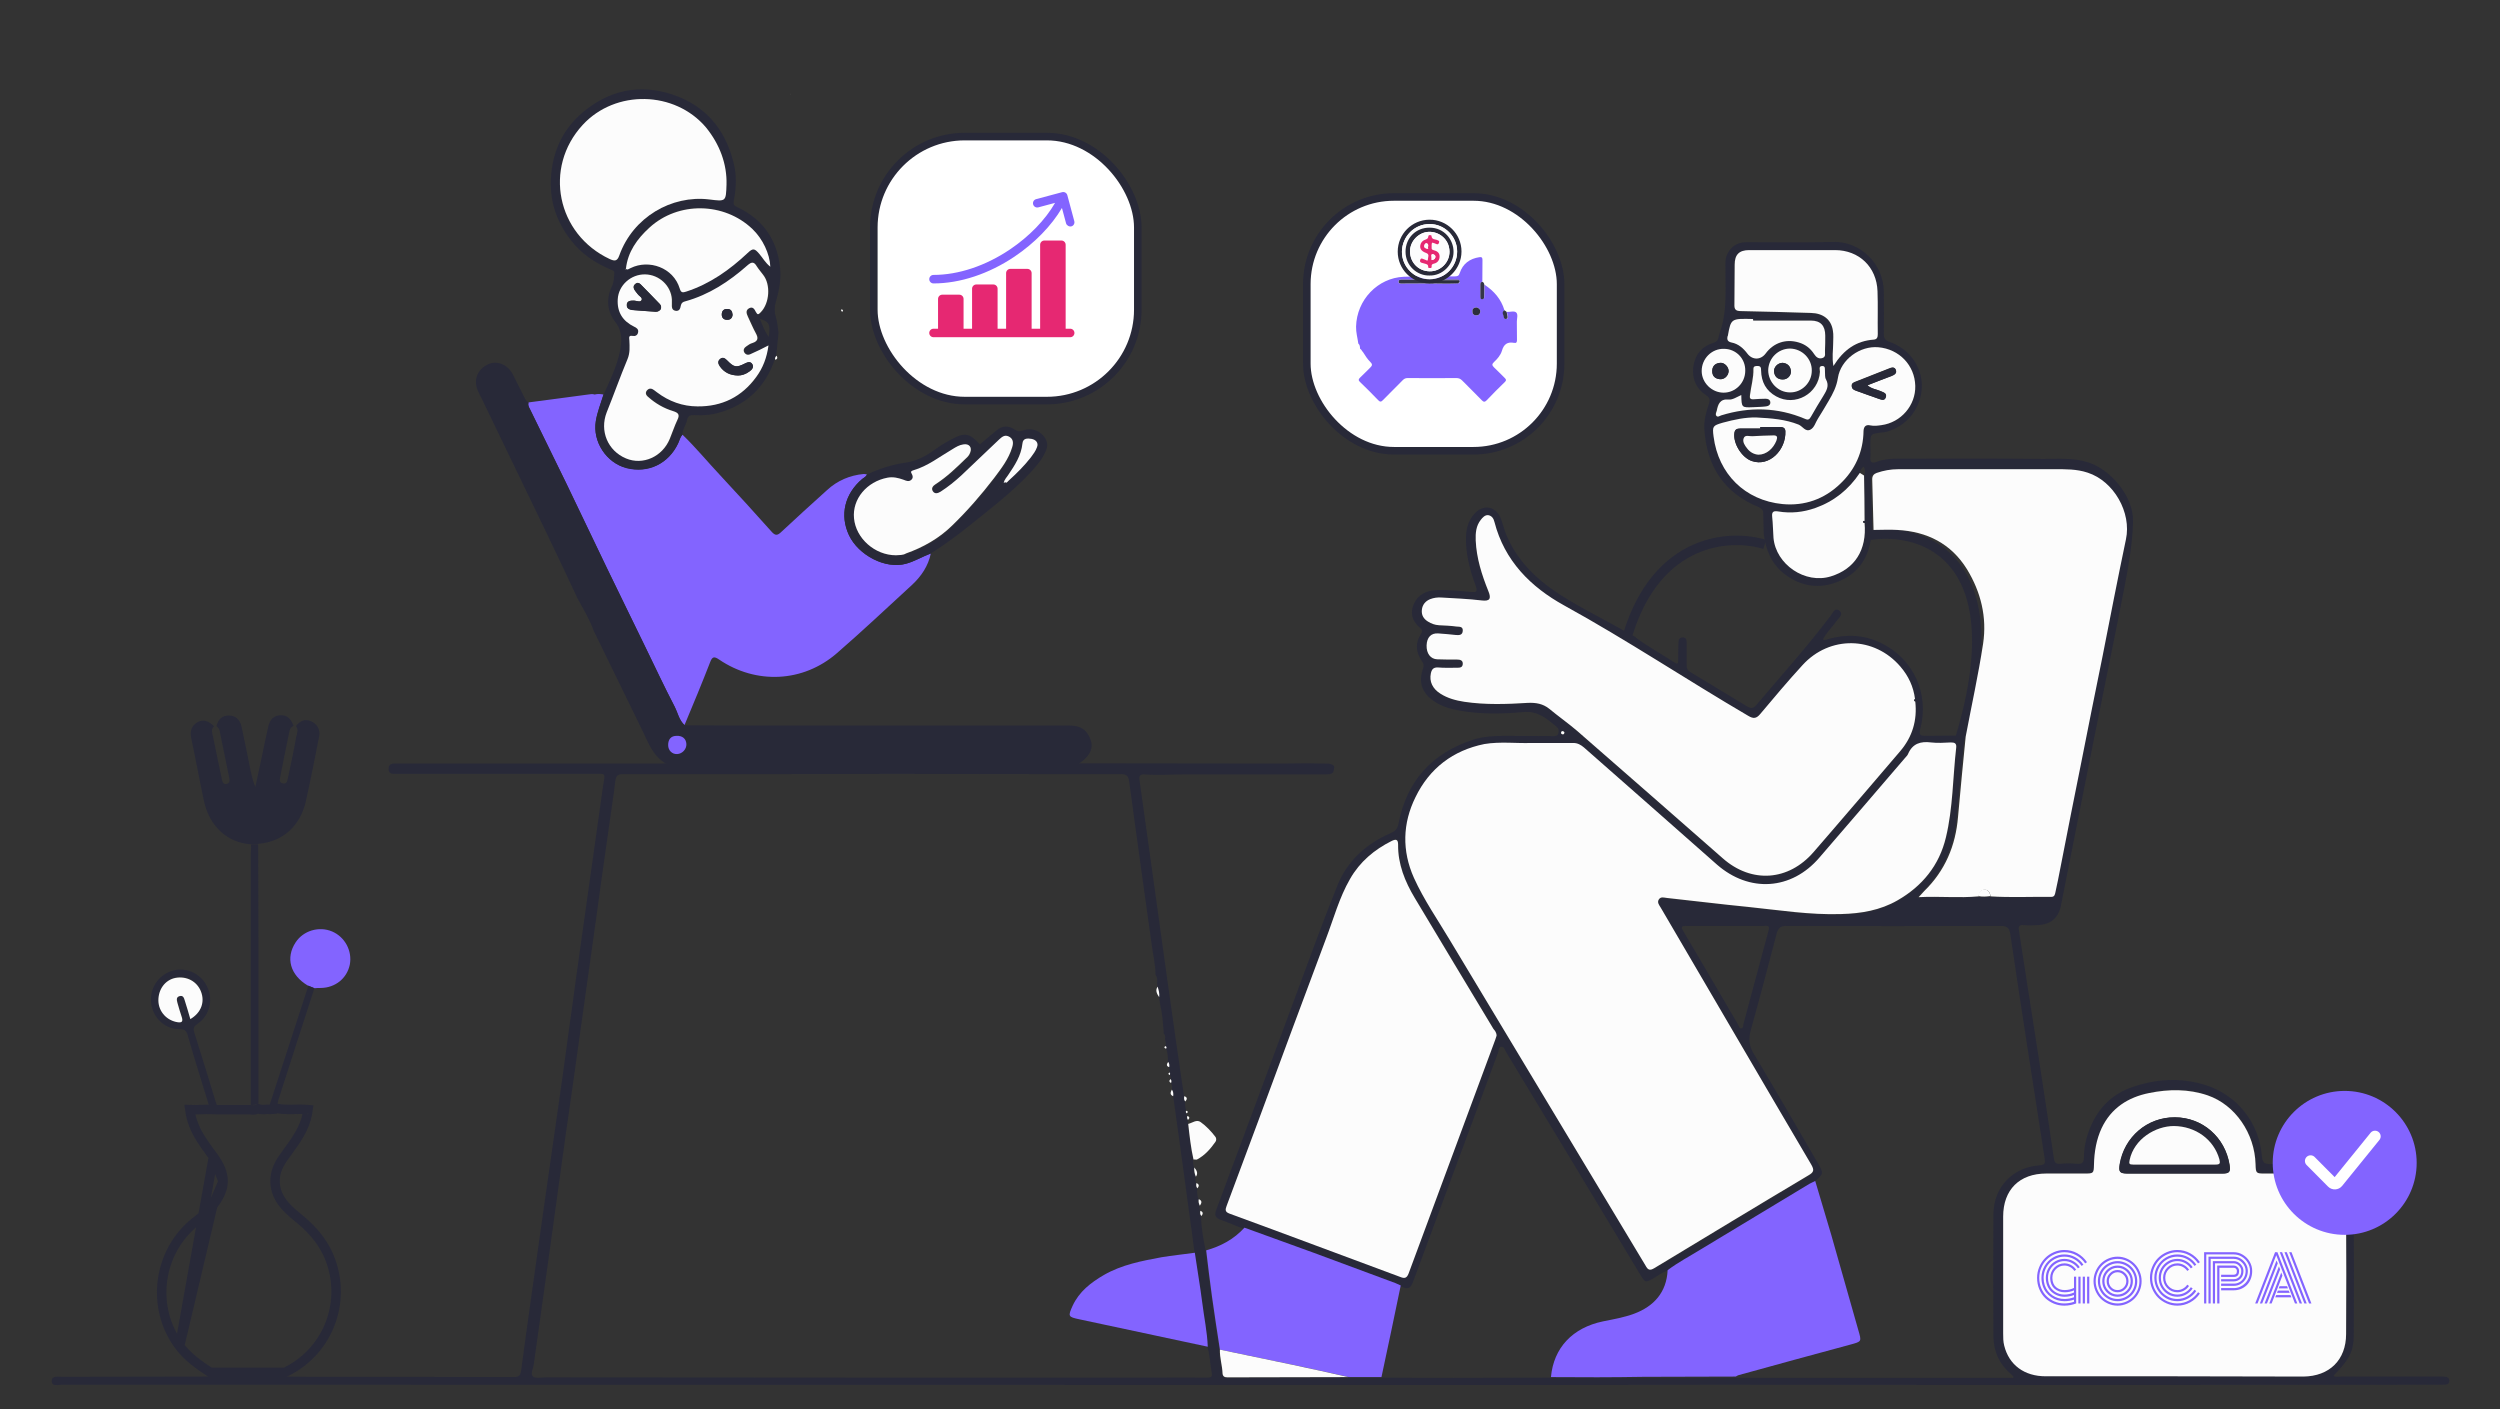 <svg width="660" height="372" viewBox="0 0 660 372" fill="none" xmlns="http://www.w3.org/2000/svg">
<rect x="0" y="0" width="660" height="372" fill="#333333" stroke="none"/>
<path d="M352.232 202.279C352.163 204.23 351.884 204.439 349.584 204.439C337.248 204.439 324.982 204.439 312.646 204.439C309.161 204.439 305.677 204.718 302.262 204.439C300.729 204.3 300.659 205.136 300.868 206.251C301.983 214.196 303.098 222.211 304.213 230.156C305.537 239.844 306.931 249.531 308.255 259.288C309.649 269.324 311.113 279.36 312.576 289.396C312.507 289.884 312.437 290.372 312.855 290.79C312.786 291.626 312.925 292.393 313.134 293.229C312.995 293.508 312.995 293.717 313.273 293.926C313.204 294.205 313.204 294.414 313.413 294.623C313.273 295.041 313.343 295.32 313.552 295.668C313.552 296.017 313.622 296.365 313.622 296.714C313.97 299.85 314.319 302.986 315.016 306.122C314.876 306.819 315.016 307.516 315.225 308.213C315.085 309.05 315.225 309.886 315.643 310.653C315.504 311.21 315.573 311.837 315.782 312.395C315.713 312.883 315.643 313.371 316.061 313.789C315.991 314.765 316.061 315.671 316.41 316.577C316.27 317.204 316.41 317.761 316.688 318.319C316.688 318.807 316.758 319.225 316.758 319.713C316.688 320.201 316.619 320.689 317.037 321.107C317.176 324.173 317.664 327.17 318.291 330.167C318.779 334.209 319.267 338.321 319.825 342.363C320.452 347.033 321.219 351.702 321.915 356.372C321.846 358.532 322.543 360.623 322.682 362.714C322.752 363.48 323.24 363.759 324.006 363.759C334.669 363.69 345.263 363.69 355.926 363.69C358.783 363.69 361.711 363.69 364.568 363.69C369.377 363.69 374.186 363.759 378.995 363.759C389.1 363.759 399.276 363.69 409.381 363.69C417.535 363.69 425.759 363.759 433.913 363.759C441.998 363.759 450.152 363.759 458.236 363.69C458.655 363.69 459.073 363.759 459.421 363.759C483.257 363.759 507.162 363.759 530.997 363.759C531.206 363.759 531.485 363.829 531.554 363.55C531.554 363.48 531.485 363.341 531.415 363.271C531.276 363.132 531.066 362.923 530.927 362.784C527.861 360.205 526.327 356.86 526.258 352.887C526.188 342.084 526.188 331.282 526.258 320.479C526.327 313.44 531.345 308.144 538.384 307.656C539.918 307.516 539.987 307.098 539.778 305.774C538.245 296.017 536.781 286.26 535.248 276.572C533.715 266.606 532.182 256.64 530.718 246.604C530.439 244.792 529.742 244.444 528.07 244.444C509.252 244.513 490.435 244.513 471.618 244.444C470.015 244.444 469.457 245.001 469.039 246.465C466.809 254.967 464.579 263.47 462.209 271.973C461.582 274.133 461.721 276.015 462.906 278.036C468.621 287.584 474.196 297.202 479.772 306.819C481.514 309.816 481.514 309.816 479.005 311.977C478.517 312.256 477.96 312.465 477.472 312.743C467.924 318.458 458.376 324.243 448.828 330.027C445.901 331.839 442.764 333.373 440.046 335.533C438.862 335.882 437.886 336.648 436.84 337.276C434.332 338.739 434.401 338.739 432.938 336.37C421.159 316.786 409.381 297.202 397.533 277.618C397.254 277.13 397.115 276.224 396.279 276.363C395.651 276.503 395.651 277.269 395.512 277.827C391.54 288.49 387.637 299.153 383.664 309.747C380.11 319.364 376.555 328.982 373.001 338.53C372.443 339.994 371.677 340.482 370.283 339.785C370.004 339.645 369.725 339.645 369.447 339.645C368.959 339.436 368.541 339.157 368.053 339.018C360.874 336.3 353.696 333.652 346.448 331.003C340.384 328.773 334.321 326.612 328.188 324.382C326.236 323.616 324.355 322.779 322.403 322.082C320.8 321.525 320.522 320.828 321.149 319.225C328.048 300.826 334.809 282.427 341.639 264.027C345.402 253.922 349.026 243.816 353.069 233.78C355.717 227.229 360.735 222.699 367.216 219.911C368.332 219.423 368.889 218.866 369.168 217.611C371.328 206.182 378.019 198.794 389.031 195.24C391.679 194.403 394.536 194.264 397.324 194.264C401.506 194.264 405.687 194.334 409.869 194.334C410.496 194.334 411.193 194.403 411.402 193.567C411.611 192.87 411.472 192.313 410.914 191.825C408.336 189.734 405.966 187.573 402.063 187.992C396.488 188.479 390.843 188.619 385.197 187.573C382.898 187.155 380.667 186.528 378.716 185.204C375.371 182.974 374.395 180.186 375.719 176.353C375.928 175.725 375.858 175.238 375.44 174.61C373.837 172.31 373.489 169.941 375.092 167.432C375.51 166.805 375.58 166.317 374.883 165.759C372.931 164.087 372.165 161.996 373.21 159.556C374.325 156.978 376.486 155.932 379.134 155.793C382.201 155.654 385.267 156.002 388.334 156.281C389.728 156.42 390.146 156.211 389.588 154.678C388.125 150.705 387.009 146.593 387.009 142.342C387.009 139.903 387.497 137.603 389.17 135.721C391.47 133.073 394.676 133.491 396.139 136.697C396.627 137.882 396.906 139.136 397.324 140.321C400.042 147.569 405.339 152.727 411.611 156.838C417.744 160.811 424.365 163.878 430.638 167.641C430.847 167.78 431.056 167.78 431.265 167.85C434.68 170.568 438.583 172.589 442.277 175.029C442.974 175.447 443.043 174.959 443.043 174.401C443.043 172.868 443.043 171.265 443.113 169.732C443.113 168.965 443.322 168.268 444.228 168.268C445.204 168.268 445.273 169.035 445.273 169.732C445.273 171.683 445.273 173.704 445.273 175.656C445.273 176.492 445.552 177.05 446.319 177.468C451.267 180.465 456.285 183.461 461.164 186.458C462.279 187.155 462.906 187.016 463.742 186.04C470.294 178.304 477.054 170.777 483.187 162.693C483.814 161.926 484.372 160.253 485.626 161.229C486.811 162.205 485.347 163.181 484.79 164.017C483.675 165.62 482.141 167.014 481.235 168.826C481.863 169.105 482.281 168.826 482.699 168.686C487.438 167.362 492.108 167.571 496.568 169.732C505.21 173.913 509.392 183.183 506.952 192.452C506.534 194.125 507.022 194.264 508.416 194.264C510.925 194.194 513.434 194.264 515.873 194.194C516.779 194.194 517.685 194.334 518.591 194.682C517.894 201.721 517.197 208.76 516.57 215.73C515.943 223.326 513.155 229.947 507.649 235.314C507.231 235.732 506.813 236.15 506.186 236.917C511.761 236.638 516.849 237.195 522.006 236.707C523.052 236.917 524.097 236.847 525.142 236.707C530.509 237.056 535.806 236.777 541.172 236.847C542.078 236.847 542.148 236.22 542.287 235.592C542.775 233.432 543.193 231.271 543.611 229.111C545.423 219.842 547.305 210.572 549.117 201.303C550.999 192.034 552.881 182.765 554.693 173.495C556.784 163.181 558.735 152.796 560.895 142.482C562.429 135.373 557.689 127.149 550.79 124.849C547.932 123.943 545.005 123.943 542.008 123.943C528.279 123.943 514.479 123.943 500.75 123.943C498.798 123.943 496.986 124.291 495.104 124.919C494.268 125.197 493.85 125.685 493.92 126.591C494.059 131.052 494.129 135.512 494.268 139.973C494.129 140.879 493.989 141.785 493.85 142.691C493.014 147.848 490.156 151.542 485.417 153.493C480.399 155.584 475.521 154.887 471.199 151.611C467.715 148.963 466.182 145.269 465.624 141.018C465.554 139.136 465.554 137.324 465.485 135.442C465.485 134.676 465.066 134.258 464.37 133.909C455.1 130.146 450.57 123.037 449.943 113.28C449.803 110.98 450.431 108.75 451.128 106.659C451.476 105.614 451.476 105.056 450.431 104.359C447.782 102.617 446.667 100.038 447.016 96.902C447.434 93.696 449.246 91.466 452.382 90.49C453.846 90.072 453.637 88.887 453.985 87.911C456.076 82.196 455.449 76.272 455.518 70.349C455.518 69.373 455.449 68.397 455.867 67.421C456.703 65.261 458.585 63.937 460.955 63.937C468.691 63.937 476.427 64.076 484.093 63.867C490.853 63.727 497.265 69.303 497.335 77.109C497.335 80.802 497.404 84.566 497.335 88.26C497.335 89.375 497.753 89.863 498.729 90.211C504.095 92.023 507.51 96.902 507.371 102.199C507.161 107.844 503.328 112.653 497.823 114.046C497.474 114.116 497.126 114.116 496.777 114.186C493.78 114.534 493.78 114.534 493.78 117.601C493.78 118.646 493.85 119.692 493.78 120.737C493.641 122.201 494.338 122.34 495.453 121.922C497.265 121.225 499.147 121.086 501.098 121.086C513.922 121.086 526.745 121.016 539.569 121.155C543.472 121.155 547.375 120.807 551.278 122.061C557.202 123.943 563.265 131.052 563.126 137.603C562.986 143.597 561.941 149.381 560.826 155.166C559.362 162.762 557.829 170.289 556.296 177.816C553.996 189.176 551.696 200.536 549.466 211.896C547.654 220.957 545.911 229.947 544.099 239.007C543.472 242.353 541.381 244.095 537.896 244.234C536.712 244.304 535.457 244.374 534.272 244.234C532.948 244.095 532.809 244.722 533.018 245.768C533.784 250.577 534.481 255.385 535.248 260.194C536.224 266.606 537.269 273.018 538.245 279.43C539.569 288.211 540.963 296.993 542.217 305.774C542.357 306.889 542.775 307.377 543.96 307.238C545.354 307.098 546.748 307.098 548.141 307.238C549.605 307.377 550.163 307.029 550.163 305.426C550.163 302.638 550.859 299.92 551.975 297.341C554.135 292.253 557.829 288.699 563.056 286.957C569.328 284.796 575.67 284.448 582.082 286.399C590.515 288.978 596.439 296.365 597.136 305.216C597.276 306.819 597.763 307.377 599.436 307.307C602.363 307.168 605.221 307.238 608.148 307.307C615.884 307.447 621.32 312.813 621.39 320.479C621.459 331.073 621.459 341.736 621.39 352.329C621.39 356.72 620.274 358.881 616.023 363.202C616.65 363.62 617.278 363.411 617.835 363.411C626.477 363.411 635.119 363.411 643.761 363.411C644.11 363.411 644.458 363.411 644.807 363.411C645.573 363.48 646.619 363.411 646.619 364.526C646.619 365.711 645.573 365.502 644.737 365.571C644.528 365.571 644.249 365.571 644.04 365.571C609.472 365.571 574.834 365.641 540.266 365.641C511.134 365.641 482.002 365.571 452.8 365.571C440.325 365.571 427.85 365.641 415.375 365.641C300.938 365.641 186.5 365.571 72.063 365.571C53.455 365.571 34.777 365.571 16.169 365.571C15.263 365.571 13.66 366.129 13.66 364.596C13.66 363.132 15.263 363.48 16.308 363.48C29.132 363.48 41.956 363.411 54.779 363.411C61.749 363.411 68.718 363.411 75.687 363.411C77.848 363.411 80.008 363.48 82.099 363.48C99.941 363.48 117.713 363.48 135.554 363.55C136.948 363.55 137.366 363.202 137.575 361.808C139.248 349.263 141.06 336.788 142.802 324.243C144.684 311.001 146.566 297.829 148.448 284.657C149.981 273.854 151.375 263.052 152.908 252.249C154.929 237.892 156.95 223.535 158.971 209.178C159.111 207.994 159.32 206.739 159.529 205.554C159.668 204.648 159.459 204.23 158.484 204.3C157.996 204.3 157.578 204.3 157.09 204.3C140.084 204.3 123.079 204.3 106.074 204.3C105.377 204.3 104.68 204.3 103.983 204.3C103.077 204.3 102.589 203.951 102.589 202.976C102.589 202 103.147 201.582 103.983 201.582C105.516 201.582 107.119 201.582 108.653 201.582C130.397 201.582 152.072 201.582 173.816 201.582C174.443 201.582 175.071 201.582 175.698 201.512C176.395 201.582 177.092 201.652 177.789 201.652C199.882 201.652 222.044 201.652 244.137 201.652C256.264 201.652 268.391 201.652 280.517 201.652C281.772 201.652 283.096 201.582 284.35 201.512C302.262 201.512 320.173 201.582 338.084 201.582C340.384 201.582 342.684 201.512 345.054 201.512C346.239 201.512 347.493 201.582 348.678 201.582C350.141 201.652 351.326 201.303 352.232 202.279ZM492.317 138.091C492.456 137.882 492.456 137.742 492.317 137.533C492.247 133.561 492.177 129.518 492.177 125.546C492.456 124.71 492.526 123.943 491.968 123.176C491.411 123.664 491.132 124.152 490.993 124.849C488.065 129.24 484.232 132.376 479.214 134.118C476.078 135.233 472.802 135.582 469.457 135.024C468.272 134.815 467.785 135.094 467.854 136.418C468.063 138.23 468.063 140.112 468.203 141.994C468.83 149.033 476.566 154.26 483.326 152.169C489.668 150.218 492.874 145.2 492.317 138.091ZM505.559 184.577C505.21 181.371 503.816 178.513 501.725 176.074C494.826 167.989 482.978 167.78 475.869 175.656C472.036 179.837 468.412 184.228 464.718 188.549C463.673 189.804 462.906 189.873 461.512 189.037C445.273 179.419 429.523 168.965 412.936 159.905C404.084 155.026 397.185 148.127 394.536 137.882C394.327 137.045 393.839 136.209 392.864 136.07C391.958 136 391.4 136.627 390.912 137.324C389.728 138.927 389.518 140.879 389.588 142.76C389.797 147.43 391.121 151.89 392.933 156.141C393.77 158.163 393.282 158.86 391.121 158.581C387.637 158.163 384.082 158.023 380.528 157.814C379.552 157.744 378.576 157.884 377.601 158.232C376.277 158.72 375.51 159.626 375.371 161.09C375.231 162.414 375.858 163.459 376.974 164.156C377.88 164.714 378.855 165.062 379.901 165.132C381.434 165.202 383.037 165.271 384.57 165.48C385.197 165.55 386.243 165.411 386.173 166.596C386.103 167.711 385.267 167.78 384.361 167.711C382.828 167.571 381.225 167.432 379.692 167.292C377.81 167.153 376.695 168.338 376.625 170.429C376.555 172.52 377.671 174.053 379.413 174.122C381.155 174.192 382.898 174.192 384.64 174.192C385.406 174.192 386.243 174.332 386.173 175.377C386.103 176.353 385.337 176.353 384.64 176.353C382.967 176.353 381.295 176.422 379.622 176.283C378.437 176.213 377.949 176.841 377.74 177.886C377.322 179.977 378.158 181.858 380.249 183.183C382.201 184.437 384.361 184.995 386.591 185.343C392.167 186.249 397.812 185.97 403.457 185.622C405.548 185.483 407.36 185.831 408.963 187.155C411.402 189.107 413.981 190.919 416.351 193.01C429.244 204.23 442.068 215.451 454.821 226.672C462.488 233.362 472.175 232.735 478.796 224.999C480.399 223.117 482.072 221.235 483.675 219.354C489.668 212.384 495.732 205.415 501.656 198.376C504.862 194.612 506.255 190.222 505.628 185.273C505.837 184.995 505.837 184.786 505.559 184.577ZM309.719 289.396C309.789 288.769 309.789 288.211 309.371 287.654C309.51 287.026 309.44 286.469 309.161 285.911C309.301 285.563 309.301 285.214 309.022 284.866C309.161 284.448 309.092 284.099 308.813 283.82C308.952 283.542 308.883 283.333 308.743 283.124C308.813 282.636 308.813 282.218 308.604 281.73C308.674 281.242 308.674 280.754 308.325 280.336C308.325 279.151 308.325 277.966 307.837 276.851C307.977 276.572 307.907 276.363 307.698 276.154C307.837 275.597 307.768 274.969 307.559 274.412C307.628 273.854 307.698 273.297 307.21 272.879C307.21 272.669 307.21 272.53 307.21 272.321C307.001 269.951 306.862 267.582 306.304 265.282C306.165 264.585 306.095 263.888 305.956 263.191C306.095 262.215 305.816 261.309 305.537 260.403C305.537 260.055 305.468 259.706 305.468 259.358C305.537 258.661 305.537 257.964 305.05 257.337C305.05 254.688 304.422 252.18 304.074 249.601C302.053 235.105 300.032 220.678 298.08 206.182C297.871 204.857 297.383 204.37 295.989 204.37C276.196 204.37 256.403 204.37 236.61 204.3C226.226 204.3 215.842 204.37 205.457 204.37C191.797 204.37 178.207 204.37 164.547 204.37C163.223 204.37 162.665 204.648 162.456 206.112C161.968 210.294 161.271 214.475 160.714 218.657C159.39 227.996 158.065 237.265 156.811 246.604C155.626 255.037 154.441 263.47 153.257 271.903C152.002 281.102 150.678 290.302 149.354 299.502C148.029 309.119 146.705 318.667 145.381 328.285C143.918 338.879 142.384 349.542 140.921 360.135C140.781 361.25 139.945 362.714 140.712 363.411C141.409 363.968 142.942 363.62 144.057 363.62C176.046 363.62 208.036 363.69 240.025 363.69C261.561 363.69 283.096 363.69 304.631 363.69C309.301 363.69 314.04 363.62 318.71 363.69C319.685 363.69 320.103 363.48 319.894 362.435C319.476 360.135 319.406 357.835 318.779 355.605C318.64 351.702 317.803 347.869 317.316 343.966C316.758 339.576 315.991 335.254 315.364 330.864C314.946 327.518 314.528 324.173 314.04 320.898C312.646 310.374 311.183 299.85 309.719 289.396ZM404.224 196.146C400.391 196.285 396.139 195.728 391.958 196.564C383.594 198.237 377.461 202.976 373.768 210.572C370.353 217.542 370.144 224.79 373.349 231.899C375.998 237.753 379.692 243.05 382.967 248.555C400.112 277.13 417.326 305.635 434.471 334.209C435.168 335.324 435.656 335.603 436.84 334.906C450.361 326.682 463.882 318.528 477.472 310.444C478.866 309.607 479.075 308.98 478.239 307.586C464.997 285.005 451.755 262.424 438.513 239.774C438.095 239.077 437.398 238.45 438.025 237.544C438.583 236.777 439.419 237.126 440.116 237.195C447.295 237.962 454.403 238.798 461.582 239.565C469.736 240.401 477.89 241.656 486.184 241.447C491.411 241.307 496.429 240.471 501.028 237.823C507.58 234.059 511.97 228.553 513.782 221.235C515.664 213.499 515.594 205.485 516.5 197.54C516.64 196.355 516.152 196.146 515.107 196.146C513.364 196.215 511.622 196.355 509.88 196.146C507.161 195.797 505.001 196.424 503.816 199.143C503.607 199.561 503.259 199.909 502.98 200.258C495.453 209.039 487.926 217.751 480.399 226.532C472.942 235.105 461.861 235.871 453.288 228.344C441.58 218.03 429.871 207.785 418.232 197.47C417.396 196.773 416.56 196.285 415.444 196.285C411.82 196.146 408.196 196.146 404.224 196.146ZM573.998 363.341C585.358 363.341 596.718 363.341 608.148 363.341C615.047 363.341 619.368 358.95 619.438 352.12C619.508 341.736 619.508 331.352 619.438 320.967C619.438 314.137 615.047 309.816 608.217 309.747C604.802 309.747 601.387 309.747 597.972 309.747C595.603 309.747 595.533 309.677 595.533 307.307C595.394 299.153 590.167 291.626 582.919 289.117C577.831 287.305 572.604 287.375 567.447 288.49C561.941 289.605 557.48 292.463 554.902 297.759C553.438 300.826 552.95 304.032 552.881 307.377C552.811 309.747 552.741 309.747 550.372 309.747C547.026 309.747 543.611 309.747 540.266 309.747C533.157 309.816 528.906 314.068 528.906 321.107C528.906 331.352 528.906 341.666 528.906 351.911C528.906 353.026 528.976 354.142 529.185 355.187C530.439 360.205 534.551 363.271 540.127 363.271C551.417 363.411 562.707 363.341 573.998 363.341ZM395.094 273.436C395.094 272.6 394.606 272.112 394.327 271.554C387.428 260.055 380.458 248.555 373.559 236.986C370.98 232.665 369.098 228.065 369.168 222.908C369.168 221.375 368.541 221.375 367.495 221.932C362.895 224.232 359.062 227.438 356.484 231.968C353.626 236.917 352.163 242.422 350.141 247.719C344.148 263.679 338.224 279.709 332.3 295.738C329.512 303.195 326.724 310.722 323.937 318.18C323.588 319.086 323.309 319.782 324.703 320.34C339.757 325.916 354.741 331.491 369.795 337.067C370.91 337.485 371.468 337.415 371.956 336.091C379.552 315.531 387.149 294.971 394.815 274.412C394.885 274.063 395.024 273.715 395.094 273.436ZM463.673 110.213C460.815 110.144 457.818 110.701 454.821 111.607C452.173 112.374 452.103 112.513 452.452 115.231C453.706 125.128 460.676 132.097 470.642 133.073C476.496 133.63 481.723 131.749 485.905 127.706C489.808 123.943 491.968 119.273 492.038 113.768C492.038 112.583 492.665 112.095 493.85 112.304C494.826 112.513 495.801 112.374 496.777 112.234C501.934 111.537 505.837 107.007 505.698 101.85C505.559 96.414 501.516 92.163 495.941 91.675C491.132 91.187 486.044 94.881 485.278 99.759C484.929 102.059 483.953 103.941 482.838 105.823C481.863 107.426 480.957 109.028 479.981 110.562C479.354 111.537 479.075 112.862 478.03 113.419C476.705 114.116 475.939 112.583 474.893 112.095C471.339 110.701 467.645 110.422 463.673 110.213ZM484.023 96.623C486.741 92.372 490.017 90.002 494.617 89.723C495.592 89.654 495.662 89.096 495.662 88.26C495.662 84.496 495.732 80.733 495.592 76.969C495.383 70.627 490.714 66.167 484.372 66.097C476.845 66.027 469.248 66.097 461.721 66.097C459.073 66.097 457.888 67.212 457.888 69.93C457.888 73.415 457.958 76.9 457.818 80.384C457.749 81.778 458.236 82.127 459.561 82.196C465.694 82.266 471.827 82.475 478.03 82.684C481.235 82.754 483.396 84.496 483.814 87.354C483.953 88.469 483.814 89.654 483.884 90.838C483.953 92.511 483.675 94.253 484.023 96.623ZM467.018 245.21C467.088 244.165 466.251 244.444 465.694 244.444C458.864 244.444 452.034 244.444 445.134 244.444C443.949 244.444 443.67 244.653 444.367 245.768C449.246 253.992 454.055 262.285 458.864 270.509C459.073 270.857 459.142 271.554 459.7 271.485C460.258 271.415 460.188 270.788 460.258 270.37C461.861 264.515 463.394 258.591 464.997 252.737C465.694 250.158 466.321 247.719 467.018 245.21ZM462.836 84.636C462.836 84.496 462.836 84.357 462.836 84.218C457.052 84.078 457.052 84.078 456.215 88.678C456.215 88.748 456.215 88.817 456.146 88.817C455.937 89.723 456.215 90.211 457.191 90.42C459.003 90.769 460.258 91.954 461.373 93.347C462.697 95.09 464.857 95.09 466.182 93.347C468.272 90.49 471.548 89.375 474.963 90.42C476.705 90.908 478.099 91.954 479.005 93.487C479.563 94.323 480.19 94.811 481.166 94.532C482.211 94.184 481.793 93.278 481.863 92.581C481.932 91.257 481.932 89.932 481.932 88.608C481.932 86.03 480.678 84.705 478.169 84.636C473.081 84.636 467.924 84.636 462.836 84.636ZM459.7 104.289C458.446 104.917 457.33 105.614 456.146 105.544C453.846 105.335 453.358 106.868 453.009 108.541C452.94 108.959 452.591 109.516 452.94 109.865C453.358 110.283 453.776 109.865 454.194 109.725C461.651 107.426 469.039 107.635 476.287 110.631C477.193 110.98 477.472 110.771 477.89 110.074C478.936 108.192 480.051 106.38 481.166 104.568C482.002 103.244 482.769 101.92 481.863 100.247C481.584 99.689 481.654 98.853 481.584 98.226C481.514 97.599 481.793 96.693 480.887 96.693C479.842 96.693 480.329 97.668 480.26 98.226C479.911 104.011 473.708 107.495 468.691 104.707C466.042 103.244 464.718 100.874 464.718 97.877C464.718 97.25 464.648 96.693 463.812 96.693C463.254 96.693 462.697 96.693 462.697 97.459C462.767 99.829 462.07 102.059 461.791 104.359C461.651 105.195 461.93 105.544 462.767 105.474C463.812 105.404 464.857 105.404 465.903 105.335C466.53 105.335 467.088 105.474 467.157 106.241C467.227 106.938 466.669 107.286 466.042 107.356C464.927 107.495 463.812 107.495 462.767 107.565C459.7 107.635 459.7 107.635 459.7 104.289ZM455.1 92.093C451.894 92.093 449.246 94.741 449.246 97.947C449.246 101.014 451.964 103.662 455.031 103.662C458.167 103.662 460.745 101.083 460.745 97.877C460.815 94.672 458.306 92.093 455.1 92.093ZM478.308 97.877C478.308 94.672 475.799 92.093 472.663 92.023C469.527 92.023 466.879 94.532 466.879 97.738C466.809 100.874 469.457 103.523 472.593 103.592C475.66 103.662 478.308 101.083 478.308 97.877ZM412.936 193.637C413.145 193.288 412.866 193.149 412.726 193.079C412.587 193.009 412.308 192.94 412.169 193.219C412.03 193.567 412.169 193.706 412.448 193.846C412.657 193.916 412.866 193.846 412.936 193.637Z" fill="#282938"/>
<path d="M180.158 114.743C183.713 118.158 186.849 121.992 190.194 125.546C194.794 130.494 199.324 135.442 203.785 140.46C204.691 141.436 205.248 141.366 206.154 140.53C210.196 136.767 214.239 133.073 218.351 129.379C221.069 126.87 224.344 125.476 228.038 125.128C228.317 125.128 228.595 125.197 228.874 125.267C228.665 125.894 228.108 126.103 227.62 126.452C223.02 130.355 221.626 136 224.135 141.297C226.574 146.593 233.753 150.357 239.189 148.824C241.489 148.196 243.51 146.942 245.74 146.106C245.043 149.451 243.231 152.099 240.862 154.329C234.241 160.393 227.689 166.596 220.929 172.45C212.008 180.186 199.603 180.743 189.846 174.122C188.522 173.216 188.034 173.356 187.476 174.819C185.316 180.395 183.016 185.901 180.716 191.406C179.252 190.082 178.974 188.131 178.068 186.458C175.349 181.231 172.84 175.865 170.262 170.568C166.917 163.668 163.502 156.769 160.156 149.799C156.602 142.412 153.047 134.955 149.493 127.567C146.287 121.016 143.081 114.465 139.875 107.913C139.597 107.426 139.318 106.868 139.527 106.241C144.754 105.544 150.051 104.847 155.278 104.15C155.835 104.08 156.393 103.941 156.95 104.15H157.02C157.787 103.941 158.553 104.011 159.32 104.15C158.623 106.45 157.647 108.75 157.299 111.119C156.393 116.555 160.087 122.201 165.383 123.525C171.098 124.988 176.465 122.41 179.043 116.974C179.392 116.277 179.531 115.44 180.158 114.743Z" fill="#8364FF"/>
<path d="M493.78 141.297C507.835 139.206 532.182 147.221 517.128 196.006" stroke="#282938" stroke-width="2.5"/>
<path d="M47.412 355.407L47.413 355.409C49.565 358.257 52.411 360.276 55.5 362.3H55.536H55.577H55.618H55.659H55.7H55.74H55.781H55.822H55.863H55.904H55.944H55.985H56.026H56.067H56.108H56.149H56.19H56.23H56.271H56.312H56.353H56.394H56.434H56.475H56.516H56.557H56.598H56.639H56.679H56.72H56.761H56.802H56.843H56.884H56.925H56.965H57.006H57.047H57.088H57.129H57.17H57.21H57.251H57.292H57.333H57.374H57.415H57.455H57.496H57.537H57.578H57.619H57.66H57.7H57.741H57.782H57.823H57.864H57.905H57.945H57.986H58.027H58.068H58.109H58.15H58.191H58.231H58.272H58.313H58.354H58.395H58.435H58.476H58.517H58.558H58.599H58.64H58.681H58.721H58.762H58.803H58.844H58.885H58.925H58.966H59.007H59.048H59.089H59.13H59.17H59.211H59.252H59.293H59.334H59.375H59.416H59.456H59.497H59.538H59.579H59.62H59.661H59.701H59.742H59.783H59.824H59.865H59.906H59.946H59.987H60.028H60.069H60.11H60.151H60.191H60.232H60.273H60.314H60.355H60.396H60.436H60.477H60.518H60.559H60.6H60.641H60.681H60.722H60.763H60.804H60.845H60.886H60.926H60.967H61.008H61.049H61.09H61.131H61.172H61.212H61.253H61.294H61.335H61.376H61.416H61.457H61.498H61.539H61.58H61.621H61.661H61.702H61.743H61.784H61.825H61.866H61.907H61.947H61.988H62.029H62.07H62.111H62.152H62.192H62.233H62.274H62.315H62.356H62.397H62.437H62.478H62.519H62.56H62.601H62.642H62.682H62.723H62.764H62.805H62.846H62.887H62.928H62.968H63.009H63.05H63.091H63.132H63.172H63.213H63.254H63.295H63.336H63.377H63.417H63.458H63.499H63.54H63.581H63.622H63.663H63.703H63.744H63.785H63.826H63.867H63.907H63.948H63.989H64.03H64.071H64.112H64.153H64.193H64.234H64.275H64.316H64.357H64.398H64.438H64.479H64.52H64.561H64.602H64.643H64.683H64.724H64.765H64.806H64.847H64.888H64.928H64.969H65.01H65.051H65.092H65.133H65.173H65.214H65.255H65.296H65.337H65.378H65.418H65.459H65.5H65.541H65.582H65.623H65.663H65.704H65.745H65.786H65.827H65.868H65.909H65.949H65.99H66.031H66.072H66.113H66.153H66.194H66.235H66.276H66.317H66.358H66.398H66.439H66.48H66.521H66.562H66.603H66.644H66.684H66.725H66.766H66.807H66.848H66.889H66.929H66.97H67.011H67.052H67.093H67.134H67.174H67.215H67.256H67.297H67.338H67.379H67.419H67.46H67.501H67.542H67.583H67.624H67.665H67.705H67.746H67.787H67.828H67.869H67.909H67.95H67.991H68.032H68.073H68.114H68.154H68.195H68.236H68.277H68.318H68.359H68.4H68.44H68.481H68.522H68.563H68.604H68.644H68.685H68.726H68.767H68.808H68.849H68.889H68.93H68.971H69.012H69.053H69.094H69.135H69.175H69.216H69.257H69.298H69.339H69.38H69.42H69.461H69.502H69.543H69.584H69.625H69.665H69.706H69.747H69.788H69.829H69.87H69.91H69.951H69.992H70.033H70.074H70.115H70.156H70.196H70.237H70.278H70.319H70.36H70.4H70.441H70.482H70.523H70.564H70.605H70.645H70.686H70.727H70.768H70.809H70.85H70.891H70.931H70.972H71.013H71.054H71.095H71.135H71.176H71.217H71.258H71.299H71.34H71.38H71.421H71.462H71.503H71.544H71.585H71.626H71.666H71.707H71.748H71.789H71.83H71.871H71.911H71.952H71.993H72.034H72.075H72.116H72.156H72.197H72.238H72.279H72.32H72.361H72.401H72.442H72.483H72.524H72.565H72.606H72.647H72.687H72.728H72.769H72.81H72.851H72.891H72.932H72.973H73.014H73.055H73.096H73.136H73.177H73.218H73.259H73.3H73.341H73.382H73.422H73.463H73.504H73.545H73.586H73.626H73.667H73.708H73.749H73.79H73.831H73.872H73.912H73.953H73.994H74.035H74.076H74.117H74.157H74.198H74.239H74.28H74.321H74.362H74.402H74.443H74.484H74.525H74.566H74.607H74.647H74.688H74.729H74.77H74.811H74.852H74.892H74.933H74.974H75.015H75.056H75.097H75.138H75.178H75.219H75.255L75.683 362.085C87.268 356.26 91.969 342.363 86.409 330.708C84.568 326.897 81.725 323.899 78.322 321.177L78.314 321.171L78.307 321.165C75.534 318.877 72.383 316.006 72.627 311.216L72.627 311.21C72.786 308.349 74.422 306.144 75.753 304.348C75.79 304.298 75.827 304.249 75.864 304.199C78.259 300.889 80.443 297.835 81.149 294.045L81.151 294.037L81.152 294.029C81.253 293.526 81.317 293.178 81.348 292.925C81.129 292.903 80.825 292.888 80.39 292.876L80.373 292.875L80.355 292.874C79.523 292.827 78.712 292.848 77.847 292.87C77.506 292.879 77.157 292.888 76.794 292.893C75.682 292.909 74.496 292.885 73.294 292.651C72.542 292.907 71.807 292.891 71.322 292.88C71.235 292.878 71.157 292.876 71.088 292.876H70.992L70.897 292.862C70.807 292.848 70.68 292.845 70.471 292.859C70.431 292.862 70.353 292.869 70.259 292.877C70.087 292.891 69.861 292.911 69.726 292.918C69.3 292.941 68.742 292.935 68.162 292.714C68.01 292.775 67.822 292.847 67.62 292.905C67.184 293.031 66.635 293.11 66.021 292.946H66.016H65.998H65.981H65.963H65.946H65.928H65.91H65.893H65.875H65.858H65.84H65.823H65.805H65.788H65.77H65.752H65.735H65.717H65.7H65.682H65.665H65.647H65.63H65.612H65.594H65.577H65.559H65.542H65.524H65.507H65.489H65.472H65.454H65.436H65.419H65.401H65.384H65.366H65.349H65.331H65.314H65.296H65.278H65.261H65.243H65.226H65.208H65.191H65.173H65.156H65.138H65.12H65.103H65.085H65.068H65.05H65.033H65.015H64.997H64.98H64.962H64.945H64.927H64.91H64.892H64.874H64.857H64.839H64.822H64.804H64.787H64.769H64.752H64.734H64.716H64.699H64.681H64.664H64.646H64.629H64.611H64.594H64.576H64.558H64.541H64.523H64.506H64.488H64.471H64.453H64.436H64.418H64.4H64.383H64.365H64.348H64.33H64.313H64.295H64.278H64.26H64.242H64.225H64.207H64.19H64.172H64.155H64.137H64.12H64.102H64.084H64.067H64.049H64.032H64.014H63.996H63.979H63.961H63.944H63.926H63.909H63.891H63.874H63.856H63.839H63.821H63.803H63.786H63.768H63.751H63.733H63.716H63.698H63.681H63.663H63.645H63.628H63.61H63.593H63.575H63.558H63.54H63.522H63.505H63.487H63.47H63.452H63.435H63.417H63.4H63.382H63.364H63.347H63.329H63.312H63.294H63.277H63.259H63.242H63.224H63.206H63.189H63.171H63.154H63.136H63.119H63.101H63.084H63.066H63.048H63.031H63.013H62.996H62.978H62.961H62.943H62.925H62.908H62.89H62.873H62.855H62.838H62.82H62.803H62.785H62.767H62.75H62.732H62.715H62.697H62.68H62.662H62.645H62.627H62.609H62.592H62.574H62.557H62.539H62.522H62.504H62.486H62.469H62.451H62.434H62.416H62.399H62.381H62.364H62.346H62.328H62.311H62.293H62.276H62.258H62.241H62.223H62.206H62.188H62.17H62.153H62.135H62.118H62.1H62.083H62.065H62.047H62.03H62.012H61.995H61.977H61.96H61.942H61.925H61.907H61.889H61.872H61.854H61.837H61.819H61.802H61.784H61.767H61.749H61.731H61.714H61.696H61.679H61.661H61.644H61.626H61.608H61.591H61.573H61.556H61.538H61.521H61.503H61.486H61.468H61.45H61.433H61.415H61.398H61.38H61.363H61.345H61.328H61.31H61.292H61.275H61.257H61.24H61.222H61.205H61.187H61.169H61.152H61.134H61.117H61.099H61.082H61.064H61.047H61.029H61.011H60.994H60.976H60.959H60.941H60.924H60.906H60.889H60.871H60.853H60.836H60.818H60.801H60.783H60.766H60.748H60.73H60.713H60.695H60.678H60.66H60.643H60.625H60.608H60.59H60.572H60.555H60.537H60.52H60.502H60.485H60.467H60.45H60.432H60.414H60.397H60.379H60.362H60.344H60.327H60.309H60.291H60.274H60.256H60.239H60.221H60.204H60.186H60.169H60.151H60.133H60.116H60.098H60.081H60.063H60.046H60.028H60.011H59.993H59.975H59.958H59.94H59.923H59.905H59.888H59.87H59.852H59.835H59.817H59.8H59.782H59.765H59.747H59.73H59.712H59.694H59.677H59.659H59.642H59.624H59.607H59.589H59.572H59.554H59.536H59.519H59.501H59.484H59.466H59.449H59.431H59.413H59.396H59.378H59.361H59.343H59.326H59.308H59.291H59.273H59.255H59.238H59.22H59.203H59.185H59.168H59.15H59.133H59.115H59.097H59.08H59.062H59.045H59.027H59.01H58.992H58.974H58.957H58.939H58.922H58.904H58.887H58.869H58.852H58.834H58.816H58.799H58.781H58.764H58.746H58.729H58.711H58.694H58.676H58.658H58.641H58.623H58.606H58.588H58.571H58.553H58.535H58.518H58.5H58.483H58.465H58.448H58.43H58.413H58.395H58.377H58.36H58.342H58.325H58.307H58.29H58.272H58.255H58.237H58.219H58.202H58.184H58.167H58.149H58.132H58.114H58.096H58.079H58.061H58.044H58.026H58.009H57.991H57.974H57.956H57.938H57.921H57.903H57.886H57.868H57.851H57.833H57.816H57.798H57.781H57.763H57.745H57.728H57.71H57.693H57.675H57.657H57.64H57.622H57.605H57.587H57.57H57.552H57.535H57.517H57.499H57.482H57.464H57.447H57.429H57.412H57.394H57.377H57.359H57.342H57.324H57.306H57.289H57.271H57.254H57.236H57.219C56.839 292.946 56.464 292.927 56.124 292.91L56.111 292.909C55.757 292.892 55.44 292.876 55.128 292.876C54.482 292.876 53.839 292.898 53.172 292.92C53.002 292.925 52.831 292.931 52.658 292.937C51.832 292.962 50.975 292.981 50.107 292.947C50.307 294.366 50.63 295.695 51.131 296.947L51.134 296.955L51.138 296.964C52.181 299.689 53.836 301.951 55.633 304.407C55.87 304.731 56.108 305.057 56.349 305.388L47.412 355.407ZM47.412 355.407C39.74 345.289 41.591 330.452 51.646 322.51C53.186 321.32 54.825 319.986 56.182 318.253L56.182 318.253M47.412 355.407L56.182 318.253M56.182 318.253L56.189 318.243M56.182 318.253L56.189 318.243M56.189 318.243C57.858 316.067 58.863 314.045 58.895 311.873M56.189 318.243L58.895 311.873M58.895 311.873C58.927 309.701 57.981 307.638 56.349 305.389L58.895 311.873ZM81.683 292.982C81.683 292.982 81.681 292.981 81.676 292.98C81.681 292.981 81.683 292.982 81.683 292.982ZM81.367 292.592C81.367 292.589 81.367 292.588 81.367 292.588C81.367 292.588 81.367 292.589 81.367 292.592Z" stroke="#282938" stroke-width="2.5"/>
<path d="M139.527 106.31C139.318 106.938 139.597 107.426 139.875 107.983C143.081 114.534 146.287 121.085 149.493 127.637C153.047 135.024 156.602 142.481 160.156 149.869C163.502 156.769 166.917 163.738 170.262 170.638C172.841 175.935 175.349 181.301 178.068 186.528C178.904 188.201 179.252 190.152 180.716 191.476C185.525 191.476 190.334 191.546 195.143 191.546C224.205 191.546 253.267 191.546 282.329 191.546C284.49 191.546 286.232 192.103 287.347 194.055C289.02 196.982 288.253 199.282 284.699 201.721C283.445 201.791 282.12 201.861 280.866 201.861C268.739 201.861 256.612 201.861 244.486 201.861C222.393 201.861 200.23 201.861 178.137 201.861C177.44 201.861 176.743 201.791 176.046 201.721C172.283 199.7 171.098 195.867 169.356 192.382C165.174 183.74 160.923 175.168 156.741 166.526C155.696 163.599 154.093 160.95 152.56 158.163C149.842 152.378 147.124 146.593 144.336 140.809C138.621 128.891 132.836 117.043 127.121 105.126C126.773 104.429 126.355 103.662 126.076 102.965C124.961 100.177 126.076 97.529 128.794 96.205C131.094 95.09 133.882 96.135 135.276 98.644C136.321 100.665 137.297 102.686 138.342 104.707C138.621 105.265 138.9 105.892 139.527 106.31ZM176.395 196.703C176.395 198.097 177.44 199.143 178.764 199.073C180.089 199.003 181.273 197.749 181.204 196.424C181.134 195.031 180.158 194.194 178.625 194.264C177.092 194.334 176.325 195.17 176.395 196.703Z" fill="#282938"/>
<path d="M322.055 356.302C321.358 351.633 320.591 346.963 319.964 342.294C319.406 338.251 318.919 334.209 318.431 330.097C322.334 328.982 325.749 327.17 328.536 324.104C334.6 326.334 340.733 328.494 346.796 330.724C353.974 333.373 361.223 336.091 368.401 338.739C368.889 338.948 369.307 339.157 369.795 339.366C368.122 347.451 366.45 355.466 364.707 363.55C361.85 363.55 358.923 363.55 356.065 363.55C351.117 362.435 346.169 361.32 341.151 360.275C334.739 358.95 328.397 357.626 322.055 356.302Z" fill="#8364FF"/>
<path d="M180.158 114.743C179.531 115.44 179.392 116.277 179.043 117.043C176.534 122.41 171.168 125.058 165.383 123.595C160.087 122.201 156.393 116.625 157.299 111.189C157.717 108.819 158.623 106.52 159.32 104.22C160.993 100.526 162.805 96.832 163.641 92.86C164.129 90.49 164.477 87.633 162.526 85.124C160.226 82.197 159.947 78.851 161.62 75.436C162.108 74.391 162.038 73.276 162.177 72.23C162.247 71.533 161.829 71.394 161.271 71.185C157.159 69.442 153.535 67.073 150.748 63.449C146.705 58.291 144.893 52.507 145.521 45.956C146.148 39.335 148.866 33.829 153.954 29.578C160.853 23.793 168.798 22.12 177.371 24.908C186.152 27.766 191.518 34.108 193.679 43.029C194.515 46.234 194.376 49.58 193.749 52.855C193.54 53.901 193.749 54.319 194.585 54.667C201.763 58.013 205.527 63.867 206.015 71.603C206.154 74.182 205.597 77.109 204.83 79.688C204.412 81.081 204.412 82.336 204.83 83.73C205.248 85.054 205.318 86.448 205.527 87.842C205.318 89.723 205.178 91.535 204.969 93.417C204.969 93.487 204.9 93.626 204.9 93.696C204.9 93.766 204.9 93.766 204.969 93.835C204.621 94.114 204.482 94.393 204.551 94.881C201.973 102.338 196.955 107.077 189.288 109.098C187.337 109.586 185.316 109.725 183.295 109.586C182.249 109.516 181.622 109.795 181.413 110.771C181.134 112.234 180.158 113.35 180.158 114.743ZM165.174 70.906C165.662 71.394 166.08 70.906 166.429 70.697C171.238 68.327 177.719 70.558 179.392 76.133C179.74 77.318 180.298 77.178 181.134 76.9C187.407 74.809 192.634 71.185 197.303 66.724C198.697 65.4 199.115 65.47 200.37 66.933C201.276 68.049 201.973 69.373 203.297 70.349C203.157 66.864 201.276 62.891 198.558 60.382C191.1 53.273 179.043 53.065 171.377 60.034C168.241 62.961 165.732 66.376 165.174 70.906C165.105 70.976 165.035 71.045 164.965 71.045C165.035 71.045 165.105 71.115 165.174 71.115C165.174 71.046 165.174 70.976 165.174 70.906ZM202.879 91.187C201.206 92.023 199.812 92.72 198.488 93.417C197.721 93.766 197.094 93.696 196.676 92.999C196.327 92.302 196.746 91.745 197.303 91.396C197.791 91.048 198.279 90.769 198.836 90.56C200.37 90.072 200.439 89.236 199.742 87.981C198.976 86.587 198.348 85.054 197.652 83.59C197.303 82.754 196.955 81.848 198 81.36C198.906 80.872 199.394 81.639 199.742 82.336C200.161 83.242 200.439 83.033 201.067 82.406C203.366 80.036 203.715 75.157 201.694 72.579C201.136 71.882 200.439 71.185 200.021 70.349C199.254 69.094 198.627 69.094 197.512 70.07C192.703 74.321 187.407 77.806 181.134 79.548C180.577 79.688 180.089 79.966 179.949 80.663C179.81 81.43 179.601 82.197 178.555 82.057C177.44 81.848 177.58 80.942 177.58 80.106C177.58 79.757 177.58 79.409 177.58 79.06C177.371 75.436 174.234 72.509 170.541 72.439C166.777 72.37 163.502 75.297 163.292 78.99C163.083 82.406 164.617 84.775 167.614 86.239C168.241 86.587 168.868 86.936 168.659 87.772C168.45 88.539 167.892 88.817 167.195 88.678C166.011 88.469 166.359 89.305 166.359 89.863C166.429 91.535 166.568 93.138 165.871 94.811C163.92 99.481 162.247 104.22 160.365 108.889C158.414 113.768 160.644 118.995 165.453 121.016C169.913 122.898 175.071 120.598 177.022 115.859C177.719 114.186 178.207 112.444 179.043 110.841C179.671 109.447 179.252 108.959 177.928 108.541C175.489 107.774 173.259 106.52 171.307 104.777C170.75 104.22 170.471 103.592 171.098 102.965C171.656 102.408 172.213 102.547 172.841 102.965C173.119 103.174 173.398 103.383 173.677 103.592C176.813 105.962 180.437 107.286 184.34 107.286C190.752 107.286 196.049 104.708 199.882 99.481C201.415 97.111 202.46 94.463 202.879 91.187ZM191.797 48.674C192.006 43.377 190.125 38.15 186.361 33.69C178.137 24.002 162.456 23.654 153.814 33.062C143.43 44.353 146.984 61.916 160.993 68.467C162.247 69.024 162.944 69.094 163.502 67.491C167.126 57.316 177.371 51.462 187.197 52.716C191.588 53.204 191.588 53.273 191.797 48.674ZM200.579 84.148C201.345 85.96 201.833 87.424 202.948 88.957C203.436 85.681 203.088 84.915 200.579 84.148Z" fill="#282938"/>
<path d="M66.279 222.908C60.006 222.49 55.197 218.099 53.804 211.269C52.619 205.763 51.643 200.258 50.458 194.752C50.11 192.94 50.598 191.616 52.061 190.71C53.525 189.804 54.988 190.222 56.522 191.755C55.685 192.452 55.964 193.358 56.173 194.194C56.94 198.027 57.776 201.791 58.543 205.554C58.682 206.321 58.891 207.157 59.867 206.948C60.773 206.739 60.633 205.973 60.494 205.206C59.658 201.094 58.822 197.052 57.985 192.94C57.846 192.382 57.567 192.034 57.149 191.685C57.637 189.804 58.682 188.898 60.425 188.898C62.097 188.898 63.352 189.873 63.77 191.825C64.536 195.309 65.233 198.864 65.93 202.349C66.279 204.161 66.697 205.973 67.394 207.785C67.951 205.206 68.509 202.627 69.067 200.049C69.624 197.331 70.182 194.612 70.809 191.894C71.227 189.873 72.342 188.898 74.015 188.828C75.757 188.758 76.733 189.595 77.499 191.616C76.942 191.894 76.593 192.243 76.454 192.87C75.618 196.912 74.781 200.885 74.015 204.927C73.875 205.624 73.597 206.6 74.642 206.809C75.827 207.088 75.827 206.042 76.036 205.276C76.802 201.721 77.569 198.167 78.196 194.543C78.406 193.637 78.893 192.661 78.127 191.685C79.311 190.152 80.636 189.734 82.169 190.431C83.772 191.128 84.608 192.731 84.26 194.403C83.145 200.049 82.029 205.763 80.775 211.409C79.311 218.03 74.712 222.211 68.23 222.769C67.533 222.978 66.906 222.908 66.279 222.908Z" fill="#282938"/>
<path d="M245.74 146.106C243.51 146.942 241.489 148.196 239.189 148.824C233.823 150.357 226.644 146.524 224.135 141.297C221.626 135.93 223.02 130.355 227.62 126.452C228.038 126.103 228.665 125.825 228.874 125.267C232.15 123.734 235.565 122.619 239.119 122.131C241.977 121.713 244.486 120.389 246.786 118.716C248.11 117.74 249.573 116.834 251.037 116.068C254.661 114.046 255.985 114.325 258.703 117.322C260.167 116.068 261.63 114.813 263.094 113.628C264.627 112.304 266.3 112.304 267.903 113.419C268.739 113.977 269.297 113.907 270.133 113.628C272.085 112.931 274.175 113.489 275.5 115.092C276.406 116.207 276.754 117.392 276.196 118.786C275.29 121.155 273.618 123.037 271.945 124.849C266.997 130.146 261.282 134.467 255.637 138.997C252.431 141.576 249.155 143.945 245.74 146.106ZM236.541 146.593C237.377 146.524 238.353 146.524 239.328 146.245C243.859 144.642 248.04 142.342 251.455 138.927C255.428 134.955 259.191 130.773 262.606 126.313C264.488 123.804 266.37 121.295 267.345 118.228C267.694 116.974 267.624 115.928 266.3 115.301C265.255 114.813 264.488 115.58 263.861 116.207C260.515 119.343 257.24 122.549 253.894 125.685C252.222 127.288 250.34 128.682 248.458 129.937C247.831 130.355 246.995 130.634 246.437 129.867C245.88 129.031 246.368 128.403 247.204 127.916C250.131 126.034 252.64 123.664 255.149 121.155C255.637 120.737 256.055 120.249 256.264 119.622C256.752 118.158 255.916 117.183 254.452 117.461C253.407 117.671 252.501 118.228 251.595 118.716C248.249 120.667 245.113 123.176 241.28 124.291C240.862 124.431 240.444 124.57 240.792 125.128C241.21 125.755 241.28 126.313 240.653 126.87C240.025 127.358 239.398 127.079 238.701 126.8C237.307 126.313 235.983 125.964 234.45 126.243C228.944 127.288 225.111 131.888 225.599 136.976C225.947 142.133 231.035 146.663 236.541 146.593ZM264.976 127.428C265.673 127.706 265.952 127.219 266.23 126.94C268.321 125.058 270.342 123.037 272.085 120.807C272.712 119.97 273.339 119.134 273.688 118.158C274.175 116.904 273.409 116.137 272.224 115.928C271.179 115.719 269.994 115.649 269.854 117.183C269.506 120.389 267.833 122.898 266.091 125.476C265.742 126.034 265.185 126.591 264.976 127.428ZM265.673 127.288C264.279 127.567 263.791 128.264 263.512 129.379C264.418 128.822 265.045 128.334 265.673 127.288Z" fill="#282938"/>
<path d="M81.263 260.194C76.594 257.407 75.339 252.876 78.057 248.764C80.078 245.698 84.19 244.443 87.675 245.907C91.09 247.371 93.041 251.064 92.344 254.688C91.578 258.313 88.511 260.752 84.748 260.822C84.19 260.822 83.563 260.822 83.005 260.891C82.448 260.612 81.821 260.403 81.263 260.194Z" fill="#8364FF"/>
<path d="M57.219 291.766C56.522 291.766 55.825 291.696 55.128 291.696C53.246 285.563 51.295 279.43 49.552 273.297C49.204 271.973 48.577 271.694 47.322 271.694C43.698 271.694 40.771 269.045 40.004 265.491C39.238 261.797 41.119 258.173 44.534 256.64C47.74 255.176 51.504 256.152 53.734 258.94C56.591 262.564 55.894 267.791 52.061 270.37C51.016 271.067 51.016 271.624 51.295 272.6C53.316 278.942 55.267 285.354 57.219 291.766ZM50.249 269.045C53.107 267.373 54.152 264.515 53.107 261.658C52.061 258.94 49.343 257.476 46.346 258.103C43.698 258.591 41.816 261.17 41.886 264.167C41.956 267.024 44.186 269.394 47.043 269.812C48.158 269.951 48.367 269.533 48.089 268.558C47.67 267.303 47.252 265.979 46.904 264.655C46.764 264.027 46.486 263.191 47.461 262.912C48.367 262.703 48.646 263.4 48.855 264.097C49.273 265.7 49.692 267.303 50.249 269.045Z" fill="#282938"/>
<path d="M66.279 222.908C66.906 222.908 67.533 222.908 68.16 222.908C68.16 231.132 68.23 239.356 68.23 247.58C68.23 262.146 68.23 276.781 68.23 291.347C67.533 291.556 66.906 291.905 66.209 291.696C66.209 269.533 66.209 247.301 66.209 225.138C66.279 224.441 66.279 223.675 66.279 222.908Z" fill="#282938"/>
<path d="M81.263 260.194C81.82 260.403 82.448 260.682 83.005 260.891C79.799 270.788 76.593 280.684 73.457 290.511C73.387 290.86 73.318 291.208 73.248 291.487C72.621 291.835 71.854 291.696 71.157 291.766C74.502 281.451 77.848 271.206 81.193 260.891C81.263 260.612 81.263 260.403 81.263 260.194Z" fill="#282938"/>
<path d="M315.086 306.122C314.389 303.056 314.04 299.85 313.692 296.714C314.807 296.435 315.922 295.459 316.967 296.226C318.431 297.271 319.755 298.665 320.87 300.129C321.149 300.477 321.149 301.104 320.87 301.453C319.546 303.335 318.082 305.007 315.992 306.122C315.713 306.192 315.364 306.053 315.086 306.122Z" fill="#FCFCFC"/>
<path d="M261.7 48.465C261.282 48.325 260.864 48.046 260.655 47.628C261.352 45.816 261.631 45.538 263.512 45.607C263.303 46.792 261.63 47.071 261.7 48.465Z" fill="#FCFCFC"/>
<path d="M315.713 310.653C315.364 309.886 315.225 309.05 315.295 308.213C315.852 308.91 316.41 309.677 315.713 310.653Z" fill="#FCFCFC"/>
<path d="M316.758 318.319C316.479 317.761 316.34 317.204 316.479 316.577C317.455 316.995 317.246 317.622 316.758 318.319Z" fill="#FCFCFC"/>
<path d="M317.176 321.037C316.758 320.619 316.828 320.131 316.897 319.643C317.734 319.992 317.594 320.479 317.176 321.037Z" fill="#FCFCFC"/>
<path d="M312.925 290.79C312.507 290.372 312.576 289.884 312.646 289.396C313.552 289.675 313.413 290.232 312.925 290.79Z" fill="#FCFCFC"/>
<path d="M316.131 313.719C315.713 313.301 315.782 312.813 315.852 312.325C316.688 312.674 316.549 313.162 316.131 313.719Z" fill="#FCFCFC"/>
<path d="M313.622 295.668C313.413 295.32 313.273 294.972 313.483 294.623C314.11 294.832 314.11 295.25 313.622 295.668Z" fill="#FCFCFC"/>
<path d="M222.532 81.848C222.532 82.127 222.532 82.266 222.323 82.266C222.184 82.266 222.114 82.057 222.044 81.918C222.044 81.848 222.114 81.709 222.184 81.639C222.323 81.709 222.463 81.778 222.532 81.848Z" fill="#FCFCFC"/>
<path d="M313.273 293.926C313.064 293.717 312.995 293.508 313.134 293.229C313.622 293.369 313.761 293.578 313.273 293.926Z" fill="#FCFCFC"/>
<path d="M204.621 94.95C204.551 94.532 204.691 94.184 205.039 93.905C205.318 94.463 205.248 94.881 204.621 94.95Z" fill="#FCFCFC"/>
<path d="M208.733 24.908C208.733 24.838 208.803 24.838 208.803 24.769C208.803 24.838 208.803 24.908 208.733 24.908Z" fill="#FCFCFC"/>
<path d="M404.224 196.146C408.196 196.146 411.82 196.146 415.375 196.146C416.49 196.146 417.326 196.634 418.163 197.33C429.871 207.645 441.58 217.89 453.219 228.205C461.791 235.732 472.942 235.035 480.329 226.393C487.856 217.681 495.383 208.9 502.91 200.118C503.189 199.77 503.607 199.421 503.747 199.003C504.931 196.285 507.022 195.658 509.81 196.006C511.552 196.215 513.295 196.076 515.037 196.006C516.013 196.006 516.57 196.215 516.431 197.4C515.525 205.276 515.594 213.29 513.713 221.096C511.97 228.414 507.51 233.92 500.959 237.683C496.359 240.332 491.341 241.168 486.114 241.307C477.82 241.586 469.666 240.262 461.512 239.426C454.334 238.729 447.225 237.823 440.046 237.056C439.35 236.986 438.513 236.638 437.956 237.404C437.398 238.241 438.025 238.938 438.443 239.635C451.685 262.215 464.857 284.866 478.169 307.447C479.005 308.91 478.866 309.468 477.402 310.304C463.812 318.389 450.291 326.612 436.771 334.767C435.516 335.533 435.028 335.254 434.401 334.07C417.257 305.495 400.042 276.99 382.898 248.416C379.622 242.91 375.928 237.613 373.28 231.759C370.074 224.581 370.283 217.333 373.698 210.433C377.392 202.836 383.594 198.097 391.888 196.424C396.07 195.728 400.391 196.285 404.224 196.146Z" fill="#FCFCFC"/>
<path d="M573.998 363.341C562.708 363.341 551.348 363.341 540.057 363.341C534.412 363.341 530.37 360.344 529.115 355.257C528.836 354.211 528.836 353.096 528.836 351.981C528.836 341.736 528.836 331.421 528.836 321.176C528.836 314.068 533.157 309.816 540.197 309.816C543.542 309.816 546.957 309.816 550.302 309.816C552.741 309.816 552.741 309.747 552.811 307.447C552.881 304.101 553.438 300.826 554.832 297.829C557.341 292.532 561.802 289.675 567.377 288.56C572.534 287.514 577.761 287.445 582.849 289.187C590.097 291.696 595.255 299.223 595.464 307.377C595.533 309.747 595.603 309.816 597.903 309.816C601.318 309.816 604.733 309.816 608.148 309.816C614.978 309.816 619.369 314.137 619.369 321.037C619.438 331.421 619.438 341.806 619.369 352.19C619.369 359.02 614.978 363.341 608.078 363.411C596.788 363.411 585.428 363.341 573.998 363.341ZM574.137 309.816C578.319 309.816 582.501 309.816 586.682 309.816C588.634 309.816 588.912 309.398 588.634 307.516C587.449 300.199 581.455 295.041 574.207 294.971C566.959 294.971 560.896 300.129 559.641 307.377C559.293 309.398 559.641 309.747 561.662 309.816C565.774 309.816 569.956 309.816 574.137 309.816Z" fill="#FCFCFC"/>
<path d="M505.628 185.204C506.186 190.152 504.862 194.543 501.656 198.306C495.662 205.345 489.669 212.315 483.675 219.284C482.072 221.166 480.399 223.048 478.796 224.929C472.175 232.596 462.418 233.293 454.822 226.602C441.998 215.381 429.174 204.091 416.351 192.94C413.981 190.919 411.402 189.107 408.963 187.086C407.291 185.761 405.479 185.483 403.457 185.552C397.812 185.901 392.237 186.11 386.592 185.274C384.361 184.925 382.201 184.367 380.249 183.113C378.159 181.789 377.322 179.907 377.74 177.816C377.949 176.771 378.368 176.144 379.622 176.213C381.295 176.353 382.967 176.283 384.64 176.283C385.337 176.283 386.104 176.283 386.173 175.307C386.243 174.262 385.407 174.123 384.64 174.123C382.898 174.123 381.155 174.123 379.413 174.053C377.671 173.983 376.556 172.52 376.625 170.359C376.695 168.268 377.81 167.083 379.692 167.223C381.225 167.293 382.828 167.502 384.361 167.641C385.198 167.711 386.104 167.711 386.173 166.526C386.243 165.341 385.267 165.48 384.57 165.411C383.037 165.202 381.434 165.132 379.901 165.062C378.786 164.993 377.88 164.644 376.974 164.087C375.859 163.39 375.231 162.414 375.371 161.02C375.51 159.626 376.347 158.65 377.601 158.163C378.507 157.814 379.483 157.675 380.528 157.744C384.083 157.954 387.567 158.093 391.122 158.511C393.282 158.79 393.77 158.093 392.934 156.072C391.191 151.751 389.797 147.36 389.588 142.691C389.519 140.739 389.658 138.857 390.913 137.255C391.4 136.627 392.028 135.93 392.864 136C393.84 136.139 394.327 136.906 394.537 137.812C397.185 148.057 404.085 154.957 412.936 159.835C429.523 168.965 445.204 179.419 461.512 188.967C462.906 189.804 463.673 189.734 464.718 188.479C468.342 184.158 472.036 179.768 475.869 175.586C483.048 167.711 494.826 167.92 501.726 176.004C503.816 178.444 505.141 181.231 505.559 184.507C505.141 184.855 505.35 185.064 505.628 185.204Z" fill="#FCFCFC"/>
<path d="M395.094 273.436C395.024 273.715 394.885 274.063 394.746 274.482C387.149 295.041 379.483 315.601 371.886 336.16C371.398 337.485 370.771 337.554 369.725 337.136C354.672 331.561 339.687 325.916 324.634 320.41C323.24 319.922 323.519 319.225 323.867 318.249C326.655 310.792 329.442 303.265 332.23 295.808C338.154 279.778 344.078 263.749 350.072 247.789C352.093 242.492 353.557 236.986 356.414 232.038C358.993 227.508 362.826 224.302 367.426 222.002C368.471 221.514 369.098 221.514 369.098 222.978C369.029 228.135 370.91 232.735 373.489 237.056C380.389 248.625 387.358 260.125 394.258 271.624C394.676 272.112 395.094 272.6 395.094 273.436Z" fill="#FCFCFC"/>
<path d="M518.94 194.473C520.473 186.319 522.285 178.165 523.539 169.941C524.585 162.971 522.982 156.351 519.288 150.287C515.106 143.527 508.764 140.321 500.889 139.903C498.798 139.763 496.707 139.903 494.617 139.903C494.477 135.442 494.407 130.982 494.268 126.522C494.268 125.616 494.686 125.128 495.453 124.849C497.265 124.222 499.147 123.873 501.098 123.873C514.828 123.873 528.627 123.873 542.357 123.873C545.284 123.873 548.211 123.804 551.138 124.779C558.038 127.01 562.777 135.303 561.244 142.412C559.083 152.727 557.062 163.111 555.041 173.426C553.159 182.695 551.278 191.964 549.466 201.233C547.584 210.503 545.772 219.772 543.96 229.041C543.542 231.202 543.123 233.362 542.636 235.523C542.496 236.15 542.426 236.777 541.52 236.777C536.154 236.707 530.857 236.986 525.491 236.638C525.421 235.662 524.864 234.895 524.027 234.895C523.052 234.826 522.494 235.662 522.355 236.638C517.197 237.126 512.11 236.568 506.534 236.847C507.231 236.08 507.58 235.662 507.998 235.244C513.504 229.877 516.291 223.257 516.919 215.66C517.546 208.551 518.243 201.512 518.94 194.473Z" fill="#FCFCFC"/>
<path d="M409.451 363.55C410.148 355.814 415.166 350.517 423.181 348.845C425.968 348.287 428.756 347.799 431.404 346.824C436.631 344.872 439.977 341.178 440.256 335.324C443.043 333.233 446.11 331.63 449.037 329.818C458.585 324.034 468.133 318.319 477.681 312.534C478.169 312.256 478.727 312.046 479.214 311.768C480.608 316.507 482.072 321.316 483.466 326.055C485.835 334.418 488.205 342.781 490.574 351.075C491.481 354.211 491.55 354.142 488.484 354.978C478.727 357.626 468.9 360.275 459.143 362.993C458.794 363.062 458.515 363.271 458.237 363.411C450.082 363.411 441.998 363.48 433.844 363.48C425.829 363.62 417.675 363.62 409.451 363.55Z" fill="#8364FF"/>
<path d="M463.673 110.213C467.645 110.422 471.339 110.701 474.824 112.095C475.869 112.513 476.636 114.116 477.96 113.419C479.005 112.862 479.284 111.538 479.911 110.562C480.887 108.959 481.863 107.426 482.769 105.823C483.884 103.941 484.86 102.059 485.208 99.759C485.975 94.881 491.062 91.257 495.871 91.675C501.447 92.163 505.489 96.484 505.628 101.85C505.768 107.007 501.865 111.538 496.708 112.234C495.732 112.374 494.756 112.513 493.78 112.304C492.596 112.025 492.038 112.583 491.968 113.768C491.899 119.274 489.738 124.013 485.835 127.706C481.654 131.749 476.427 133.63 470.572 133.073C460.676 132.097 453.637 125.128 452.382 115.231C452.034 112.513 452.173 112.374 454.752 111.607C457.818 110.771 460.815 110.144 463.673 110.213ZM464.718 112.722C464.718 112.862 464.718 113.001 464.718 113.14C462.906 113.14 461.164 113.14 459.352 113.14C458.585 113.14 458.028 113.419 457.888 114.256C457.47 117.043 459.84 120.807 462.488 121.713C467.088 123.316 471.548 118.786 471.339 113.837C471.269 112.862 470.572 112.722 469.736 112.722C468.063 112.722 466.391 112.722 464.718 112.722ZM493.014 101.711C495.174 100.874 497.335 100.038 499.356 99.202C500.053 98.923 500.75 98.575 500.471 97.668C500.192 96.762 499.356 96.972 498.729 97.25C495.802 98.435 492.805 99.55 489.878 100.735C489.32 100.944 488.762 101.153 488.832 101.92C488.902 102.617 489.39 102.896 489.947 103.105C491.899 103.802 493.85 104.568 495.802 105.195C496.498 105.404 497.474 105.962 497.823 104.777C498.171 103.802 497.195 103.592 496.498 103.244C495.383 102.756 494.059 102.686 493.014 101.711Z" fill="#FCFCFC"/>
<path d="M484.023 96.623C483.605 94.253 483.954 92.511 483.954 90.769C483.954 89.584 484.093 88.399 483.884 87.284C483.466 84.357 481.305 82.684 478.099 82.615C471.966 82.406 465.833 82.266 459.631 82.127C458.237 82.127 457.818 81.709 457.888 80.315C457.958 76.83 457.888 73.345 457.958 69.861C457.958 67.212 459.143 66.028 461.791 66.028C469.318 66.028 476.915 66.028 484.441 66.028C490.784 66.028 495.453 70.488 495.662 76.9C495.802 80.663 495.662 84.427 495.732 88.19C495.732 88.957 495.592 89.584 494.686 89.654C490.017 90.002 486.741 92.302 484.023 96.623Z" fill="#FCFCFC"/>
<path d="M318.849 355.535C307.559 353.096 296.198 350.726 284.908 348.287C281.981 347.66 281.911 347.521 283.166 344.733C284.908 340.969 287.975 338.6 291.459 336.579C296.198 333.861 301.425 332.885 306.653 331.909C309.58 331.421 312.507 331.143 315.434 330.724C316.061 335.115 316.828 339.436 317.385 343.827C317.873 347.799 318.71 351.633 318.849 355.535Z" fill="#8364FF"/>
<path d="M492.108 125.546C492.177 129.518 492.247 133.561 492.247 137.533C491.968 137.464 491.829 137.603 491.829 137.882C491.829 137.951 492.108 138.021 492.247 138.091C492.874 145.2 489.668 150.218 483.326 152.169C476.566 154.26 468.83 149.033 468.203 141.994C468.063 140.182 468.063 138.3 467.854 136.418C467.715 135.094 468.203 134.815 469.457 135.024C472.802 135.582 476.078 135.233 479.214 134.118C484.162 132.376 488.065 129.24 490.992 124.849C491.341 125.058 491.759 125.337 492.108 125.546Z" fill="#FCFCFC"/>
<path d="M462.836 84.636C467.924 84.636 473.012 84.636 478.099 84.636C480.608 84.636 481.863 85.96 481.863 88.608C481.863 89.932 481.863 91.257 481.793 92.581C481.723 93.278 482.141 94.184 481.096 94.532C480.12 94.811 479.493 94.323 478.936 93.487C477.96 91.954 476.566 90.908 474.893 90.42C471.478 89.375 468.203 90.49 466.112 93.347C464.788 95.09 462.627 95.09 461.303 93.347C460.258 91.954 458.933 90.769 457.121 90.42C456.146 90.211 455.867 89.723 456.076 88.817C456.076 88.748 456.076 88.678 456.146 88.678C456.982 84.078 456.982 84.078 462.767 84.218C462.836 84.357 462.836 84.496 462.836 84.636Z" fill="#FCFCFC"/>
<path d="M459.7 104.289C459.77 107.635 459.77 107.635 462.976 107.495C464.091 107.426 465.206 107.426 466.251 107.286C466.878 107.217 467.436 106.868 467.366 106.171C467.297 105.474 466.739 105.265 466.112 105.265C465.066 105.265 464.021 105.335 462.976 105.404C462.07 105.474 461.86 105.126 462 104.289C462.279 101.989 462.976 99.759 462.906 97.39C462.906 96.623 463.463 96.623 464.021 96.623C464.857 96.623 464.927 97.111 464.927 97.808C464.997 100.874 466.251 103.174 468.9 104.638C473.917 107.426 480.12 103.941 480.469 98.156C480.469 97.599 480.051 96.623 481.096 96.623C482.002 96.623 481.723 97.529 481.793 98.156C481.863 98.853 481.723 99.62 482.072 100.177C482.978 101.85 482.211 103.105 481.375 104.498C480.26 106.31 479.145 108.123 478.099 110.004C477.681 110.701 477.402 110.98 476.496 110.562C469.248 107.495 461.86 107.356 454.403 109.656C453.985 109.795 453.497 110.213 453.149 109.795C452.8 109.447 453.079 108.889 453.218 108.471C453.567 106.729 454.055 105.265 456.355 105.474C457.33 105.614 458.445 104.847 459.7 104.289Z" fill="#FCFCFC"/>
<path d="M322.055 356.302C328.397 357.626 334.739 358.95 341.081 360.275C346.03 361.32 351.048 362.435 355.996 363.55C345.333 363.55 334.739 363.62 324.076 363.62C323.309 363.62 322.822 363.411 322.752 362.574C322.682 360.484 321.985 358.463 322.055 356.302Z" fill="#FCFCFC"/>
<path d="M455.1 92.093C458.306 92.093 460.815 94.672 460.746 97.877C460.746 101.083 458.167 103.662 455.031 103.662C451.894 103.662 449.246 101.014 449.246 97.947C449.246 94.672 451.894 92.023 455.1 92.093ZM456.355 98.017C456.425 96.902 455.309 95.717 454.194 95.787C453.01 95.856 452.104 96.484 452.034 97.808C451.964 99.202 452.661 99.968 454.055 100.108C455.24 100.247 456.285 99.202 456.355 98.017Z" fill="#FCFCFC"/>
<path d="M478.308 97.877C478.308 101.014 475.66 103.662 472.524 103.592C469.388 103.592 466.809 100.874 466.809 97.738C466.879 94.532 469.457 92.023 472.593 92.023C475.799 92.093 478.378 94.741 478.308 97.877ZM470.642 95.787C469.318 95.787 468.272 96.902 468.342 98.087C468.481 99.411 469.248 100.177 470.642 100.177C471.827 100.177 472.872 99.132 472.803 97.947C472.663 96.623 471.896 95.926 470.642 95.787Z" fill="#FCFCFC"/>
<path d="M522.285 236.568C522.355 235.523 522.982 234.756 523.958 234.826C524.794 234.896 525.421 235.592 525.421 236.568C524.376 236.708 523.331 236.777 522.285 236.568Z" fill="#FDFDFD"/>
<path d="M306.025 263.261C305.468 262.425 304.91 261.518 305.607 260.473C305.886 261.379 306.165 262.285 306.025 263.261Z" fill="#FCFCFC"/>
<path d="M309.719 289.396C308.743 288.978 309.022 288.351 309.371 287.654C309.789 288.211 309.789 288.769 309.719 289.396Z" fill="#FCFCFC"/>
<path d="M308.674 281.73C307.837 281.451 307.977 280.963 308.395 280.336C308.743 280.754 308.743 281.242 308.674 281.73Z" fill="#FCFCFC"/>
<path d="M309.162 285.911C308.604 285.633 308.604 285.284 309.022 284.866C309.301 285.214 309.301 285.493 309.162 285.911Z" fill="#FCFCFC"/>
<path d="M308.813 283.82C308.395 283.611 308.325 283.402 308.743 283.124C308.952 283.333 308.952 283.542 308.813 283.82Z" fill="#FCFCFC"/>
<path d="M307.837 276.851C307.35 276.712 307.21 276.433 307.698 276.154C307.977 276.363 308.047 276.572 307.837 276.851Z" fill="#FCFCFC"/>
<path d="M492.317 138.091C492.178 138.021 491.968 138.021 491.899 137.882C491.829 137.603 491.968 137.464 492.317 137.533C492.456 137.742 492.456 137.882 492.317 138.091Z" fill="#282938"/>
<path d="M505.628 185.204C505.35 185.064 505.141 184.855 505.559 184.577C505.838 184.786 505.837 184.995 505.628 185.204Z" fill="#282938"/>
<path d="M412.936 193.637C412.866 193.846 412.657 193.916 412.448 193.846C412.169 193.776 412.03 193.567 412.169 193.219C412.308 192.94 412.587 193.009 412.726 193.079C412.866 193.149 413.145 193.288 412.936 193.637Z" fill="#FDFDFD"/>
<path d="M176.395 196.703C176.395 195.17 177.162 194.264 178.625 194.264C180.158 194.194 181.134 195.031 181.204 196.425C181.274 197.749 180.158 199.003 178.765 199.073C177.44 199.143 176.395 198.097 176.395 196.703Z" fill="#8364FF"/>
<path d="M202.878 91.187C202.46 94.393 201.415 97.111 199.673 99.481C195.839 104.777 190.612 107.356 184.131 107.286C180.228 107.286 176.604 105.962 173.468 103.592C173.189 103.383 172.91 103.174 172.631 102.965C172.074 102.547 171.447 102.408 170.889 102.965C170.262 103.592 170.471 104.289 171.098 104.777C173.05 106.52 175.21 107.774 177.719 108.541C179.043 108.959 179.531 109.447 178.834 110.841C178.067 112.444 177.51 114.186 176.813 115.859C174.862 120.598 169.704 122.898 165.244 121.016C160.435 118.995 158.274 113.768 160.156 108.889C162.038 104.22 163.711 99.481 165.662 94.811C166.359 93.138 166.22 91.535 166.15 89.863C166.15 89.305 165.801 88.469 166.986 88.678C167.683 88.817 168.31 88.539 168.45 87.772C168.659 86.936 168.032 86.517 167.404 86.239C164.407 84.775 162.874 82.406 163.083 78.99C163.292 75.297 166.568 72.37 170.331 72.439C174.025 72.509 177.161 75.436 177.371 79.06C177.371 79.409 177.371 79.757 177.371 80.106C177.371 80.942 177.231 81.848 178.346 82.057C179.392 82.196 179.601 81.43 179.74 80.663C179.88 79.966 180.298 79.687 180.925 79.548C187.197 77.806 192.494 74.321 197.303 70.07C198.418 69.094 199.045 69.024 199.812 70.349C200.3 71.115 200.927 71.812 201.485 72.579C203.506 75.157 203.157 80.036 200.857 82.406C200.23 83.033 200.021 83.242 199.533 82.336C199.185 81.639 198.767 80.872 197.791 81.36C196.745 81.918 197.094 82.824 197.442 83.59C198.139 85.054 198.767 86.587 199.533 87.981C200.23 89.236 200.16 90.072 198.627 90.56C198.07 90.699 197.582 91.047 197.094 91.396C196.536 91.745 196.118 92.302 196.467 92.999C196.885 93.696 197.512 93.835 198.279 93.417C199.882 92.72 201.276 92.023 202.878 91.187ZM172.631 82.266C173.259 82.406 173.886 82.336 174.304 81.709C174.652 81.221 174.583 80.663 174.165 80.245C172.492 78.503 170.819 76.76 169.077 75.018C168.659 74.6 168.171 74.53 167.683 74.948C167.195 75.366 167.126 75.854 167.404 76.342C167.613 76.76 168.032 77.178 168.31 77.597C168.729 78.154 169.704 78.503 169.356 79.2C169.007 79.897 168.101 79.409 167.474 79.339C166.568 79.339 165.523 79.339 165.453 80.384C165.314 81.639 166.498 81.778 167.404 81.848C169.147 82.057 170.889 82.127 172.631 82.266ZM194.864 99.132C195.839 99.132 196.885 98.784 197.861 98.087C198.557 97.599 199.045 96.972 198.627 96.205C198.139 95.368 197.373 95.647 196.676 95.996C194.376 97.111 193.749 97.041 192.006 95.229C191.449 94.672 190.961 94.253 190.194 94.741C189.428 95.299 189.567 96.066 190.055 96.762C191.17 98.296 192.703 99.132 194.864 99.132ZM193.4 83.102C193.33 82.196 192.982 81.569 192.076 81.569C191.1 81.499 190.543 82.057 190.543 83.033C190.543 83.939 191.1 84.427 191.937 84.427C192.843 84.496 193.33 83.939 193.4 83.102Z" fill="#FCFCFC"/>
<path d="M191.797 48.674C191.658 53.273 191.658 53.204 187.197 52.646C177.301 51.461 167.126 57.316 163.502 67.421C162.944 69.024 162.247 68.955 160.993 68.397C146.984 61.846 143.43 44.283 153.814 32.993C162.456 23.584 178.137 23.932 186.361 33.62C190.055 38.15 191.937 43.377 191.797 48.674Z" fill="#FCFCFC"/>
<path d="M165.244 70.976C165.732 66.446 168.241 63.031 171.447 60.103C179.043 53.134 191.17 53.343 198.627 60.452C201.345 63.031 203.227 67.003 203.366 70.418C202.042 69.373 201.345 68.049 200.439 67.003C199.185 65.54 198.767 65.47 197.373 66.794C192.634 71.254 187.407 74.948 181.204 76.969C180.298 77.248 179.81 77.388 179.461 76.203C177.789 70.627 171.307 68.397 166.498 70.767C166.08 70.906 165.662 71.394 165.244 70.976Z" fill="#FCFCFC"/>
<path d="M165.174 70.906C165.174 70.976 165.174 71.045 165.174 71.115C165.104 71.115 165.035 71.045 164.965 71.045C165.104 71.045 165.174 70.976 165.174 70.906Z" fill="#FCFCFC"/>
<path d="M236.541 146.593C230.965 146.593 225.947 142.133 225.459 136.836C224.971 131.749 228.805 127.149 234.31 126.103C235.844 125.825 237.168 126.173 238.562 126.661C239.259 126.94 239.886 127.219 240.513 126.731C241.14 126.243 241.001 125.616 240.653 124.988C240.304 124.431 240.722 124.291 241.14 124.152C244.974 123.037 248.11 120.528 251.455 118.577C252.361 118.019 253.267 117.461 254.312 117.322C255.846 117.043 256.682 118.089 256.125 119.483C255.915 120.11 255.497 120.598 255.009 121.016C252.5 123.455 249.991 125.894 247.064 127.776C246.298 128.264 245.74 128.891 246.298 129.728C246.855 130.494 247.622 130.215 248.319 129.797C250.27 128.543 252.082 127.079 253.755 125.546C257.1 122.41 260.376 119.204 263.721 116.068C264.418 115.44 265.115 114.743 266.16 115.162C267.485 115.719 267.624 116.834 267.206 118.089C266.3 121.155 264.348 123.664 262.467 126.173C259.052 130.634 255.358 134.885 251.316 138.788C247.901 142.133 243.719 144.503 239.189 146.106C238.422 146.593 237.447 146.524 236.541 146.593Z" fill="#FCFCFC"/>
<path d="M264.976 127.428C265.185 126.591 265.742 126.034 266.16 125.407C267.903 122.828 269.575 120.319 269.924 117.113C270.063 115.58 271.318 115.719 272.293 115.858C273.478 116.068 274.245 116.904 273.757 118.089C273.409 119.064 272.781 119.901 272.154 120.737C270.412 122.967 268.391 124.988 266.3 126.87C265.951 127.219 265.673 127.706 264.976 127.428Z" fill="#FCFCFC"/>
<path d="M265.673 127.288C265.045 128.334 264.418 128.822 263.512 129.379C263.791 128.264 264.279 127.567 265.673 127.288Z" fill="#282938"/>
<path d="M50.249 269.045C49.761 267.303 49.274 265.7 48.786 264.167C48.577 263.47 48.368 262.703 47.392 262.982C46.416 263.261 46.695 264.097 46.834 264.724C47.183 266.049 47.601 267.303 48.019 268.627C48.298 269.603 48.089 270.021 46.974 269.882C44.047 269.464 41.886 267.094 41.816 264.237C41.747 261.24 43.559 258.731 46.277 258.173C49.274 257.616 51.992 259.079 53.037 261.728C54.152 264.515 53.107 267.373 50.249 269.045Z" fill="#FCFCFC"/>
<path d="M574.137 309.816C569.956 309.816 565.774 309.816 561.593 309.816C559.571 309.816 559.293 309.398 559.571 307.377C560.756 300.129 566.889 294.902 574.137 294.972C581.455 294.972 587.379 300.199 588.564 307.516C588.843 309.398 588.564 309.816 586.613 309.816C582.501 309.816 578.319 309.816 574.137 309.816ZM574.068 307.447C577.692 307.447 581.246 307.377 584.87 307.447C586.055 307.447 586.194 307.168 585.916 306.053C584.522 300.826 579.643 297.341 573.928 297.271C569.119 297.271 563.405 300.617 562.22 306.262C562.011 307.238 562.15 307.447 563.126 307.447C566.75 307.447 570.444 307.447 574.068 307.447Z" fill="#282938"/>
<path d="M464.718 112.722C466.391 112.722 468.063 112.722 469.736 112.722C470.572 112.722 471.339 112.862 471.339 113.837C471.548 118.786 467.088 123.316 462.488 121.713C459.839 120.807 457.47 117.043 457.888 114.256C458.027 113.35 458.515 113.14 459.352 113.14C461.164 113.14 462.906 113.14 464.718 113.14C464.718 113.001 464.718 112.862 464.718 112.722ZM464.23 120.04C466.321 120.04 468.203 118.437 468.9 116.277C469.248 115.231 469.109 114.743 467.924 114.883C466.112 115.022 464.37 114.952 462.557 115.092C461.791 115.162 460.606 114.674 460.258 115.649C459.909 116.625 460.606 117.531 461.164 118.298C462 119.413 463.115 119.97 464.23 120.04Z" fill="#282938"/>
<path d="M493.014 101.711C494.059 102.686 495.383 102.756 496.568 103.314C497.265 103.592 498.171 103.801 497.892 104.847C497.544 106.032 496.568 105.474 495.871 105.265C493.92 104.568 491.968 103.871 490.017 103.174C489.459 102.965 488.902 102.756 488.902 101.989C488.832 101.223 489.459 101.014 489.947 100.805C492.874 99.62 495.871 98.505 498.798 97.32C499.495 97.041 500.262 96.832 500.541 97.738C500.819 98.574 500.123 98.993 499.426 99.271C497.265 100.038 495.174 100.874 493.014 101.711Z" fill="#282938"/>
<path d="M456.355 98.017C456.285 99.202 455.24 100.177 454.055 100.108C452.731 99.968 451.964 99.202 452.034 97.808C452.103 96.484 453.009 95.856 454.194 95.787C455.309 95.717 456.355 96.972 456.355 98.017Z" fill="#282938"/>
<path d="M470.642 95.787C471.827 95.926 472.663 96.623 472.802 97.947C472.942 99.132 471.896 100.247 470.642 100.177C469.318 100.177 468.481 99.411 468.342 98.087C468.272 96.902 469.387 95.787 470.642 95.787Z" fill="#282938"/>
<path d="M172.631 82.266C170.889 82.127 169.147 82.057 167.474 81.918C166.568 81.848 165.383 81.709 165.523 80.454C165.662 79.339 166.638 79.339 167.544 79.409C168.171 79.409 169.147 79.897 169.426 79.269C169.704 78.572 168.729 78.224 168.38 77.666C168.101 77.248 167.683 76.9 167.474 76.412C167.195 75.924 167.335 75.367 167.753 75.018C168.241 74.6 168.729 74.669 169.147 75.088C170.819 76.83 172.562 78.572 174.234 80.315C174.583 80.733 174.653 81.29 174.374 81.778C173.886 82.266 173.259 82.336 172.631 82.266Z" fill="#282938"/>
<path d="M194.864 99.132C192.703 99.062 191.17 98.296 190.055 96.693C189.567 95.996 189.358 95.299 190.194 94.672C190.891 94.184 191.449 94.602 192.006 95.159C193.818 96.972 194.376 97.111 196.676 95.926C197.373 95.578 198.139 95.299 198.627 96.135C199.045 96.902 198.558 97.529 197.861 98.017C196.885 98.784 195.839 99.132 194.864 99.132Z" fill="#282938"/>
<path d="M193.4 83.103C193.33 83.939 192.843 84.427 191.937 84.427C191.031 84.427 190.543 83.869 190.543 83.033C190.543 82.057 191.1 81.499 192.076 81.569C192.982 81.639 193.33 82.196 193.4 83.103Z" fill="#282938"/>
<path d="M574.068 307.447C570.443 307.447 566.75 307.447 563.126 307.447C562.15 307.447 562.011 307.238 562.22 306.262C563.404 300.617 569.119 297.271 573.928 297.271C579.643 297.341 584.452 300.826 585.916 306.053C586.194 307.168 586.055 307.447 584.87 307.447C581.246 307.447 577.692 307.447 574.068 307.447Z" fill="#FCFCFC"/>
<path d="M464.23 120.04C463.115 119.97 462 119.413 461.233 118.367C460.606 117.601 459.979 116.625 460.327 115.719C460.676 114.674 461.861 115.231 462.627 115.162C464.439 115.022 466.182 115.022 467.994 114.952C469.248 114.883 469.318 115.371 468.969 116.346C468.133 118.437 466.321 120.04 464.23 120.04Z" fill="#FCFCFC"/>
<rect x="230.687" y="36.059" width="69.694" height="69.694" rx="24" fill="white" stroke="#282938" stroke-width="2"/>
<g clip-path="url(#clip0_48_3943)">
<path d="M282.53 86.78H281.332V64.62C281.332 64 280.83 63.497 280.21 63.497H275.718C275.097 63.497 274.595 64 274.595 64.62V86.78H272.349V72.107C272.349 71.487 271.846 70.984 271.226 70.984H266.734C266.114 70.984 265.611 71.487 265.611 72.107V86.78H263.365V76.224C263.365 75.604 262.862 75.101 262.242 75.101H257.75C257.13 75.101 256.627 75.604 256.627 76.224V86.78H254.381V78.919C254.381 78.299 253.878 77.796 253.258 77.796H248.766C248.146 77.796 247.643 78.299 247.643 78.919V86.78H246.445C245.825 86.78 245.322 87.283 245.322 87.903C245.322 88.523 245.825 89.026 246.445 89.026H282.53C283.151 89.026 283.653 88.523 283.653 87.903C283.653 87.283 283.151 86.78 282.53 86.78Z" fill="#E62872"/>
<path d="M246.445 74.825C253.454 74.825 261.054 72.308 267.847 67.737C273.166 64.157 277.601 59.584 280.355 54.902L281.446 58.972C281.58 59.474 282.229 59.907 282.821 59.766C283.424 59.622 283.776 58.99 283.615 58.391L281.776 51.528C281.616 50.929 281 50.573 280.401 50.734L273.538 52.573C272.939 52.733 272.583 53.349 272.744 53.948C272.904 54.547 273.52 54.903 274.119 54.742L278.54 53.557C275.971 58.023 271.724 62.421 266.593 65.874C260.167 70.198 253.012 72.579 246.445 72.579C245.825 72.579 245.322 73.082 245.322 73.702C245.322 74.322 245.825 74.825 246.445 74.825Z" fill="#8364FF"/>
</g>
<g clip-path="url(#clip1_48_3943)">
<path d="M548.689 337.041H549.267V344.106H548.689V337.041ZM550.998 337.041H551.575V344.106H550.998V337.041ZM549.844 337.041H550.421V344.106H549.844V337.041ZM548.112 337.041V344.106C547.097 344.498 546.044 344.694 544.954 344.694C544.008 344.694 543.102 344.517 542.236 344.163C541.371 343.809 540.609 343.319 539.952 342.693C539.295 342.061 538.768 341.282 538.373 340.357C537.983 339.426 537.788 338.421 537.788 337.343C537.788 336.347 537.977 335.397 538.357 334.493C538.741 333.583 539.255 332.802 539.896 332.149C540.542 331.49 541.309 330.967 542.196 330.581C543.089 330.189 544.024 329.993 545.002 329.993C546.22 329.993 547.353 330.281 548.401 330.858C549.448 331.435 550.303 332.22 550.966 333.21L550.485 333.529C549.876 332.62 549.087 331.901 548.12 331.373C547.158 330.845 546.119 330.581 545.002 330.581C544.104 330.581 543.244 330.76 542.421 331.12C541.603 331.474 540.898 331.953 540.305 332.557C539.711 333.161 539.238 333.883 538.886 334.721C538.538 335.554 538.365 336.428 538.365 337.343C538.365 338.329 538.544 339.249 538.902 340.104C539.265 340.958 539.746 341.674 540.345 342.252C540.949 342.829 541.649 343.283 542.445 343.615C543.241 343.942 544.069 344.106 544.93 344.106C545.833 344.106 546.701 343.961 547.535 343.673V343.109C546.739 343.381 545.902 343.518 545.026 343.518C544.39 343.518 543.77 343.428 543.166 343.248C542.568 343.063 542.012 342.793 541.499 342.439C540.991 342.08 540.545 341.655 540.16 341.165C539.781 340.67 539.482 340.095 539.263 339.442C539.049 338.783 538.942 338.084 538.942 337.343C538.942 336.227 539.212 335.195 539.752 334.248C540.297 333.3 541.034 332.552 541.964 332.002C542.894 331.446 543.906 331.169 545.002 331.169C546.028 331.169 546.982 331.414 547.864 331.904C548.745 332.388 549.464 333.047 550.02 333.88L549.539 334.199C549.037 333.447 548.385 332.854 547.583 332.418C546.787 331.977 545.926 331.757 545.002 331.757C544.259 331.757 543.548 331.904 542.87 332.198C542.191 332.492 541.606 332.889 541.114 333.39C540.628 333.886 540.24 334.479 539.952 335.171C539.663 335.862 539.519 336.586 539.519 337.343C539.519 338.024 539.615 338.663 539.808 339.262C540.005 339.856 540.275 340.376 540.617 340.822C540.965 341.263 541.368 341.645 541.828 341.966C542.287 342.282 542.787 342.521 543.327 342.684C543.872 342.848 544.43 342.929 545.002 342.929C545.889 342.929 546.733 342.777 547.535 342.472V341.884C546.744 342.194 545.918 342.35 545.058 342.35C544.406 342.35 543.784 342.238 543.19 342.015C542.597 341.786 542.068 341.465 541.603 341.051C541.144 340.637 540.778 340.109 540.505 339.467C540.232 338.824 540.096 338.116 540.096 337.343C540.096 336.439 540.315 335.603 540.754 334.836C541.192 334.068 541.788 333.461 542.541 333.014C543.295 332.568 544.115 332.345 545.002 332.345C545.83 332.345 546.6 332.541 547.311 332.933C548.027 333.325 548.609 333.858 549.058 334.534L548.577 334.852C548.182 334.264 547.669 333.799 547.038 333.456C546.413 333.107 545.734 332.933 545.002 332.933C544.216 332.933 543.492 333.132 542.83 333.529C542.167 333.921 541.641 334.455 541.251 335.13C540.866 335.805 540.673 336.543 540.673 337.343C540.673 337.898 540.751 338.416 540.906 338.895C541.061 339.374 541.275 339.788 541.547 340.136C541.82 340.485 542.138 340.782 542.501 341.027C542.87 341.272 543.265 341.457 543.687 341.582C544.11 341.702 544.548 341.762 545.002 341.762C545.905 341.762 546.749 341.579 547.535 341.214V340.651C546.776 340.994 545.956 341.165 545.074 341.165C544.566 341.165 544.088 341.086 543.639 340.929C543.19 340.771 542.784 340.539 542.421 340.234C542.063 339.929 541.777 339.529 541.563 339.034C541.355 338.533 541.251 337.969 541.251 337.343C541.251 336.826 541.349 336.333 541.547 335.865C541.745 335.391 542.012 334.983 542.349 334.64C542.685 334.297 543.083 334.024 543.543 333.823C544.008 333.622 544.494 333.521 545.002 333.521C545.638 333.521 546.228 333.673 546.774 333.978C547.319 334.278 547.762 334.686 548.104 335.203L547.631 335.522C547.343 335.086 546.966 334.743 546.501 334.493C546.041 334.237 545.542 334.109 545.002 334.109C544.126 334.109 543.377 334.425 542.758 335.056C542.138 335.688 541.828 336.45 541.828 337.343C541.828 337.893 541.916 338.38 542.092 338.805C542.269 339.224 542.509 339.562 542.814 339.818C543.124 340.068 543.466 340.259 543.84 340.389C544.219 340.515 544.625 340.577 545.058 340.577C545.945 340.577 546.771 340.389 547.535 340.014V337.041H548.112ZM557.403 336.567C556.954 337.025 556.729 337.577 556.729 338.225C556.729 338.873 556.954 339.428 557.403 339.891C557.857 340.349 558.402 340.577 559.038 340.577C559.674 340.577 560.216 340.349 560.665 339.891C561.119 339.428 561.347 338.873 561.347 338.225C561.347 337.577 561.119 337.025 560.665 336.567C560.216 336.104 559.674 335.873 559.038 335.873C558.402 335.873 557.857 336.104 557.403 336.567ZM556.994 340.308C556.433 339.731 556.152 339.036 556.152 338.225C556.152 337.414 556.433 336.722 556.994 336.151C557.56 335.574 558.242 335.285 559.038 335.285C559.834 335.285 560.513 335.574 561.074 336.151C561.641 336.722 561.924 337.414 561.924 338.225C561.924 339.036 561.641 339.731 561.074 340.308C560.513 340.88 559.834 341.165 559.038 341.165C558.242 341.165 557.56 340.88 556.994 340.308ZM556.585 335.734C555.912 336.426 555.575 337.256 555.575 338.225C555.575 339.194 555.912 340.025 556.585 340.716C557.264 341.408 558.081 341.753 559.038 341.753C559.995 341.753 560.809 341.408 561.483 340.716C562.162 340.025 562.501 339.194 562.501 338.225C562.501 337.256 562.162 336.426 561.483 335.734C560.809 335.043 559.995 334.697 559.038 334.697C558.081 334.697 557.264 335.043 556.585 335.734ZM555.535 340.291C555.177 339.66 554.998 338.971 554.998 338.225C554.998 337.479 555.177 336.79 555.535 336.159C555.898 335.527 556.39 335.029 557.01 334.664C557.63 334.294 558.306 334.109 559.038 334.109C559.77 334.109 560.446 334.294 561.066 334.664C561.686 335.029 562.175 335.527 562.533 336.159C562.896 336.79 563.078 337.479 563.078 338.225C563.078 338.971 562.896 339.66 562.533 340.291C562.175 340.923 561.686 341.424 561.066 341.794C560.446 342.159 559.77 342.341 559.038 342.341C558.306 342.341 557.63 342.159 557.01 341.794C556.39 341.424 555.898 340.923 555.535 340.291ZM554.782 336.404C554.541 336.981 554.421 337.588 554.421 338.225C554.421 338.862 554.541 339.472 554.782 340.055C555.027 340.632 555.356 341.133 555.767 341.557C556.184 341.977 556.676 342.312 557.242 342.562C557.814 342.807 558.413 342.929 559.038 342.929C559.663 342.929 560.259 342.807 560.826 342.562C561.397 342.312 561.889 341.977 562.301 341.557C562.717 341.133 563.046 340.632 563.286 340.055C563.532 339.472 563.655 338.862 563.655 338.225C563.655 337.588 563.532 336.981 563.286 336.404C563.046 335.821 562.717 335.32 562.301 334.901C561.889 334.476 561.397 334.142 560.826 333.897C560.259 333.646 559.663 333.521 559.038 333.521C558.413 333.521 557.814 333.646 557.242 333.897C556.676 334.142 556.184 334.476 555.767 334.901C555.356 335.32 555.027 335.821 554.782 336.404ZM554.252 340.283C553.98 339.63 553.844 338.944 553.844 338.225C553.844 337.506 553.98 336.82 554.252 336.167C554.53 335.514 554.899 334.953 555.359 334.485C555.824 334.011 556.377 333.635 557.018 333.357C557.659 333.074 558.333 332.933 559.038 332.933C559.743 332.933 560.417 333.074 561.058 333.357C561.699 333.635 562.25 334.011 562.709 334.485C563.174 334.953 563.543 335.514 563.816 336.167C564.093 336.82 564.232 337.506 564.232 338.225C564.232 338.944 564.093 339.63 563.816 340.283C563.543 340.937 563.174 341.5 562.709 341.974C562.25 342.442 561.699 342.818 561.058 343.101C560.417 343.379 559.743 343.518 559.038 343.518C558.333 343.518 557.659 343.379 557.018 343.101C556.377 342.818 555.824 342.442 555.359 341.974C554.899 341.5 554.53 340.937 554.252 340.283ZM553.723 335.947C553.419 336.671 553.267 337.43 553.267 338.225C553.267 339.02 553.419 339.782 553.723 340.512C554.028 341.236 554.437 341.862 554.95 342.39C555.468 342.913 556.083 343.33 556.794 343.64C557.51 343.95 558.258 344.106 559.038 344.106C559.818 344.106 560.564 343.95 561.274 343.64C561.991 343.33 562.605 342.913 563.118 342.39C563.637 341.862 564.048 341.236 564.353 340.512C564.657 339.782 564.81 339.02 564.81 338.225C564.81 337.43 564.657 336.671 564.353 335.947C564.048 335.217 563.637 334.591 563.118 334.068C562.605 333.54 561.991 333.121 561.274 332.81C560.564 332.5 559.818 332.345 559.038 332.345C558.258 332.345 557.51 332.5 556.794 332.81C556.083 333.121 555.468 333.54 554.95 334.068C554.437 334.591 554.028 335.217 553.723 335.947ZM553.194 340.741C552.858 339.94 552.689 339.102 552.689 338.225C552.689 337.349 552.858 336.513 553.194 335.718C553.531 334.917 553.983 334.229 554.549 333.652C555.115 333.074 555.789 332.614 556.569 332.271C557.355 331.928 558.178 331.757 559.038 331.757C559.898 331.757 560.719 331.928 561.499 332.271C562.285 332.614 562.96 333.074 563.527 333.652C564.093 334.229 564.545 334.917 564.882 335.718C565.218 336.513 565.387 337.349 565.387 338.225C565.387 339.102 565.218 339.94 564.882 340.741C564.545 341.536 564.093 342.222 563.527 342.799C562.96 343.376 562.285 343.836 561.499 344.179C560.719 344.522 559.898 344.694 559.038 344.694C558.178 344.694 557.355 344.522 556.569 344.179C555.789 343.836 555.115 343.376 554.549 342.799C553.983 342.222 553.531 341.536 553.194 340.741ZM577.908 335.203L577.435 335.522C577.146 335.086 576.769 334.743 576.304 334.493C575.845 334.237 575.345 334.109 574.805 334.109C573.929 334.109 573.181 334.425 572.561 335.056C571.941 335.688 571.631 336.45 571.631 337.343C571.631 338.236 571.941 338.998 572.561 339.63C573.181 340.262 573.929 340.577 574.805 340.577C575.345 340.577 575.845 340.449 576.304 340.193C576.769 339.938 577.146 339.592 577.435 339.156L577.9 339.499C577.558 340.011 577.114 340.417 576.569 340.716C576.024 341.016 575.436 341.165 574.805 341.165C574.298 341.165 573.812 341.065 573.347 340.863C572.887 340.662 572.489 340.389 572.152 340.046C571.816 339.703 571.548 339.298 571.351 338.83C571.153 338.356 571.054 337.86 571.054 337.343C571.054 336.826 571.153 336.333 571.351 335.865C571.548 335.391 571.816 334.983 572.152 334.64C572.489 334.297 572.887 334.024 573.347 333.823C573.812 333.622 574.298 333.521 574.805 333.521C575.441 333.521 576.032 333.673 576.577 333.978C577.122 334.278 577.566 334.686 577.908 335.203ZM578.862 334.534L578.381 334.852C577.985 334.264 577.472 333.799 576.842 333.456C576.216 333.107 575.538 332.933 574.805 332.933C574.02 332.933 573.296 333.132 572.633 333.529C571.971 333.921 571.444 334.455 571.054 335.13C570.669 335.805 570.477 336.543 570.477 337.343C570.477 338.144 570.669 338.881 571.054 339.556C571.444 340.232 571.971 340.768 572.633 341.165C573.296 341.557 574.02 341.753 574.805 341.753C575.538 341.753 576.219 341.579 576.85 341.231C577.48 340.882 577.993 340.411 578.389 339.818L578.862 340.153C578.413 340.828 577.83 341.361 577.114 341.753C576.403 342.145 575.634 342.341 574.805 342.341C573.918 342.341 573.098 342.118 572.345 341.672C571.591 341.225 570.995 340.618 570.557 339.85C570.119 339.083 569.9 338.247 569.9 337.343C569.9 336.439 570.119 335.603 570.557 334.836C570.995 334.068 571.591 333.461 572.345 333.014C573.098 332.568 573.918 332.345 574.805 332.345C575.634 332.345 576.403 332.541 577.114 332.933C577.83 333.325 578.413 333.858 578.862 334.534ZM579.823 333.88L579.342 334.199C578.84 333.447 578.188 332.854 577.387 332.418C576.59 331.977 575.73 331.757 574.805 331.757C574.063 331.757 573.352 331.904 572.673 332.198C571.994 332.492 571.409 332.889 570.918 333.39C570.431 333.886 570.044 334.479 569.755 335.171C569.467 335.862 569.323 336.586 569.323 337.343C569.323 338.1 569.467 338.824 569.755 339.516C570.044 340.207 570.431 340.803 570.918 341.304C571.409 341.8 571.994 342.194 572.673 342.488C573.352 342.783 574.063 342.929 574.805 342.929C575.735 342.929 576.598 342.709 577.395 342.268C578.191 341.827 578.84 341.231 579.342 340.479L579.807 340.831C579.252 341.658 578.533 342.314 577.651 342.799C576.775 343.278 575.826 343.518 574.805 343.518C573.71 343.518 572.697 343.243 571.767 342.693C570.838 342.137 570.1 341.386 569.555 340.438C569.015 339.491 568.745 338.459 568.745 337.343C568.745 336.227 569.015 335.195 569.555 334.248C570.1 333.3 570.838 332.552 571.767 332.002C572.697 331.446 573.71 331.169 574.805 331.169C575.831 331.169 576.785 331.414 577.667 331.904C578.549 332.388 579.268 333.047 579.823 333.88ZM580.769 333.21L580.288 333.529C579.679 332.62 578.891 331.901 577.924 331.373C576.962 330.845 575.922 330.581 574.805 330.581C573.908 330.581 573.047 330.76 572.224 331.12C571.407 331.474 570.701 331.953 570.108 332.557C569.515 333.161 569.042 333.883 568.689 334.721C568.342 335.554 568.168 336.428 568.168 337.343C568.168 338.258 568.342 339.134 568.689 339.973C569.042 340.806 569.515 341.525 570.108 342.129C570.701 342.733 571.407 343.215 572.224 343.575C573.047 343.929 573.908 344.106 574.805 344.106C575.922 344.106 576.964 343.839 577.932 343.305C578.899 342.772 579.687 342.05 580.296 341.141L580.761 341.5C580.099 342.48 579.244 343.259 578.196 343.836C577.149 344.408 576.018 344.694 574.805 344.694C573.828 344.694 572.892 344.498 572 344.106C571.113 343.719 570.346 343.199 569.699 342.546C569.058 341.887 568.545 341.105 568.16 340.202C567.781 339.292 567.591 338.34 567.591 337.343C567.591 336.347 567.781 335.397 568.16 334.493C568.545 333.583 569.058 332.802 569.699 332.149C570.346 331.49 571.113 330.967 572 330.581C572.892 330.189 573.828 329.993 574.805 329.993C576.024 329.993 577.157 330.281 578.204 330.858C579.252 331.435 580.107 332.22 580.769 333.21ZM586.373 337.702H589.723C590.274 337.702 590.739 337.515 591.118 337.139C591.503 336.758 591.695 336.221 591.695 335.53C591.695 335.013 591.495 334.55 591.094 334.142C590.693 333.728 590.236 333.521 589.723 333.521H584.769V344.106H584.192V332.933H589.723C590.397 332.933 590.99 333.197 591.503 333.725C592.016 334.253 592.272 334.855 592.272 335.53C592.272 336.363 592.024 337.033 591.527 337.539C591.03 338.04 590.429 338.29 589.723 338.29H586.373V337.702ZM586.373 338.879H589.723C590.279 338.879 590.792 338.742 591.262 338.47C591.738 338.192 592.12 337.795 592.409 337.278C592.703 336.761 592.849 336.178 592.849 335.53C592.849 334.691 592.534 333.951 591.904 333.308C591.278 332.666 590.552 332.345 589.723 332.345H583.615V344.106H583.038V331.757H589.723C590.37 331.757 590.979 331.931 591.551 332.279C592.123 332.628 592.577 333.093 592.914 333.676C593.256 334.259 593.427 334.877 593.427 335.53C593.427 336.27 593.256 336.946 592.914 337.555C592.572 338.16 592.117 338.631 591.551 338.968C590.99 339.301 590.381 339.467 589.723 339.467H586.373V338.879ZM586.373 340.055H589.723C590.295 340.055 590.843 339.94 591.367 339.712C591.89 339.477 592.344 339.164 592.729 338.772C593.119 338.375 593.429 337.896 593.659 337.335C593.889 336.769 594.004 336.167 594.004 335.53C594.004 334.768 593.809 334.052 593.419 333.382C593.028 332.707 592.502 332.171 591.839 331.773C591.182 331.37 590.477 331.169 589.723 331.169H582.461V344.106H581.884V330.581H589.723C590.578 330.581 591.38 330.809 592.128 331.267C592.876 331.719 593.472 332.326 593.916 333.088C594.359 333.85 594.581 334.664 594.581 335.53C594.581 336.303 594.45 337.016 594.188 337.67C593.926 338.318 593.574 338.857 593.13 339.287C592.686 339.717 592.171 340.052 591.583 340.291C590.995 340.526 590.375 340.643 589.723 340.643H586.373V340.055ZM585.924 344.106H585.346V334.109H589.723C590.103 334.109 590.429 334.25 590.701 334.534C590.979 334.817 591.118 335.149 591.118 335.53C591.118 336.586 590.653 337.114 589.723 337.114H586.373V336.526H589.723C589.98 336.526 590.18 336.453 590.324 336.306C590.469 336.159 590.541 335.9 590.541 335.53C590.541 335.29 590.461 335.092 590.3 334.934C590.145 334.776 589.953 334.697 589.723 334.697H585.924V344.106ZM601.579 340.136L601.811 339.548H603.783L604.016 340.136H601.579ZM601.13 341.312L601.354 340.724H604.232L604.481 341.312H601.13ZM600.681 342.488L600.905 341.9H604.689L604.929 342.488H600.681ZM595.992 344.106H595.366L600.617 330.581H601.242L606.485 344.106H605.867L600.93 331.373L595.992 344.106ZM601.002 332.769L601.33 333.521L597.226 344.106H596.609L601.002 332.769ZM601.643 334.321L601.948 335.13L598.477 344.106H597.851L601.643 334.321ZM602.252 335.938L602.557 336.763L599.711 344.106H599.094L602.252 335.938ZM610.212 344.106H609.587L604.344 330.581H604.962L610.212 344.106ZM603.719 330.581L608.97 344.106H608.352L603.102 330.581H603.719ZM602.477 330.581L607.727 344.106H607.102L601.859 330.581H602.477Z" fill="#8364FF"/>
</g>
<path d="M465.903 143.736C457.075 140.948 437.468 141.854 429.662 167.78" stroke="#282938" stroke-width="2.5"/>
<rect x="345" y="52" width="67" height="67" rx="23" fill="white" stroke="#282938" stroke-width="2"/>
<path d="M359.084 92.092C359.084 92.057 359.084 91.987 359.049 91.952C359.014 91.498 359.014 91.044 358.595 90.695C358.386 89.195 357.967 87.763 358.002 86.227C358.177 79.141 363.727 73.382 370.568 73.068C375.071 72.858 379.574 72.998 384.077 72.963C384.741 72.963 385.124 72.858 385.369 72.09C386.172 69.612 388.022 68.285 390.535 67.901C391.128 67.797 391.373 67.971 391.373 68.6C391.338 70.519 391.338 72.439 391.338 74.359C390.849 74.464 390.849 74.848 390.849 75.232C390.849 76.174 390.849 77.152 390.849 78.094C390.849 78.478 390.814 78.932 391.338 78.967C391.861 78.967 391.861 78.513 391.861 78.129C391.861 77.152 391.896 76.174 391.896 75.162C394.41 76.803 396.295 78.967 397.167 81.899C396.399 82.492 397.028 83.156 397.097 83.819C397.132 84.098 397.377 84.273 397.691 84.203C398.005 84.133 398.11 83.889 398.075 83.609C398.005 83.191 397.9 82.772 397.83 82.353C398.668 82.388 399.715 82.004 400.274 82.492C400.832 83.016 400.448 84.098 400.448 84.901C400.483 86.542 400.448 88.147 400.483 89.788C400.483 90.346 400.309 90.626 399.75 90.521C397.97 90.172 396.993 90.87 396.504 92.615C396.155 93.767 395.317 94.745 394.41 95.582C393.781 96.176 393.921 96.49 394.445 97.014C395.422 97.921 396.33 98.898 397.307 99.841C397.691 100.225 397.656 100.469 397.307 100.818C395.666 102.424 394.026 104.03 392.455 105.705C392.001 106.159 391.687 106.159 391.233 105.705C389.523 103.925 387.742 102.215 385.997 100.434C385.543 99.981 385.09 99.806 384.461 99.806C380.203 99.841 375.909 99.841 371.651 99.806C371.127 99.806 370.743 99.946 370.359 100.33C368.614 102.11 366.833 103.855 365.088 105.635C364.634 106.124 364.32 106.159 363.831 105.635C362.261 103.995 360.655 102.389 359.014 100.818C358.561 100.365 358.63 100.12 359.049 99.701C359.992 98.829 360.864 97.886 361.772 97.014C362.226 96.56 362.4 96.211 361.842 95.652C361.039 94.849 360.411 93.907 359.817 92.93C359.503 92.685 359.468 92.266 359.084 92.092ZM385.02 74.778C385.229 74.778 385.299 74.708 385.334 74.499C385.334 74.394 385.334 74.254 385.334 74.15C385.159 73.766 384.81 73.836 384.496 73.836C379.714 73.836 374.932 73.836 370.15 73.836C369.766 73.836 369.242 73.766 369.207 74.359C369.207 74.953 369.731 74.848 370.115 74.848C372.418 74.848 374.687 74.813 376.991 74.813C379.679 74.848 382.367 74.918 385.02 74.778ZM389.802 81.166C389.209 81.201 388.755 81.445 388.72 82.143C388.685 82.807 388.999 83.191 389.662 83.26C390.326 83.33 390.71 82.946 390.779 82.318C390.814 81.655 390.43 81.306 389.802 81.166Z" fill="#8364FF"/>
<path d="M391.861 75.197C391.861 76.174 391.827 77.152 391.827 78.164C391.827 78.548 391.827 79.002 391.303 79.002C390.779 79.002 390.814 78.513 390.814 78.129C390.814 77.187 390.814 76.209 390.814 75.267C390.814 74.883 390.814 74.499 391.303 74.394C391.687 74.499 391.826 74.813 391.861 75.197Z" fill="#343546"/>
<path d="M397.761 82.353C397.831 82.772 397.935 83.191 398.005 83.609C398.04 83.889 397.935 84.133 397.621 84.203C397.307 84.273 397.063 84.098 397.028 83.819C396.958 83.191 396.33 82.527 397.097 81.899C397.377 82.004 397.586 82.178 397.761 82.353Z" fill="#343546"/>
<path d="M377.026 74.813C374.722 74.813 372.453 74.848 370.15 74.848C369.766 74.848 369.207 74.918 369.242 74.359C369.242 73.801 369.766 73.836 370.185 73.836C374.967 73.836 379.749 73.836 384.531 73.836C384.845 73.836 385.194 73.766 385.369 74.15C382.995 74.15 380.622 74.15 378.248 74.15C377.724 74.185 377.096 74.01 377.026 74.813Z" fill="#343546"/>
<path d="M377.026 74.813C377.131 74.045 377.759 74.185 378.213 74.185C380.587 74.15 382.96 74.185 385.334 74.185C385.334 74.289 385.334 74.429 385.334 74.534C385.159 74.534 385.055 74.638 385.02 74.813C382.367 74.918 379.679 74.848 377.026 74.813Z" fill="#2C2E3B"/>
<path d="M389.802 81.166C390.43 81.305 390.814 81.654 390.779 82.318C390.71 82.946 390.326 83.295 389.662 83.26C388.999 83.19 388.685 82.806 388.72 82.143C388.72 81.445 389.174 81.201 389.802 81.166Z" fill="#2C2E3B"/>
<path d="M369 66.438C369 61.803 372.724 58.04 377.358 58C382.032 57.961 385.835 61.764 385.835 66.398C385.835 71.033 381.953 74.875 377.358 74.835C372.724 74.796 369 71.072 369 66.438ZM384.686 66.398C384.686 62.437 381.359 59.149 377.398 59.149C373.397 59.149 370.149 62.437 370.109 66.438C370.07 70.439 373.397 73.766 377.437 73.726C381.478 73.687 384.686 70.399 384.686 66.398Z" fill="#282938"/>
<path d="M384.687 66.398C384.687 70.439 381.438 73.687 377.438 73.727C373.397 73.727 370.07 70.439 370.109 66.438C370.149 62.437 373.397 59.149 377.398 59.149C381.399 59.109 384.687 62.397 384.687 66.398ZM377.358 72.736C380.805 72.895 383.696 69.805 383.736 66.517C383.775 63.229 381.24 60.1 377.438 60.1C373.833 60.1 371.06 62.794 371.06 66.438C371.06 70.241 374.189 72.815 377.358 72.736Z" fill="#FCFCFD"/>
<path d="M377.358 72.736C374.189 72.815 371.06 70.24 371.06 66.438C371.06 62.793 373.833 60.06 377.437 60.1C381.24 60.1 383.775 63.269 383.736 66.517C383.736 69.805 380.844 72.855 377.358 72.736ZM372.248 66.398C372.288 69.329 374.506 71.587 377.437 71.627C380.289 71.667 382.666 69.29 382.666 66.438C382.627 63.071 379.814 61.09 377.16 61.209C374.546 61.328 372.209 63.665 372.248 66.398Z" fill="#282938"/>
<path d="M372.248 66.398C372.209 63.665 374.546 61.328 377.16 61.209C379.775 61.09 382.627 63.071 382.666 66.438C382.706 69.29 380.29 71.666 377.438 71.627C374.506 71.587 372.248 69.329 372.248 66.398ZM378.071 64.061C378.309 64.101 378.507 64.14 378.745 64.219C378.982 64.299 379.22 64.497 379.458 64.457C379.735 64.418 379.854 64.101 379.893 63.863C379.973 63.506 379.616 63.467 379.418 63.348C378.864 63.031 377.913 63.269 377.873 62.199C377.873 62.001 377.081 61.882 377.041 62.318C377.002 63.071 376.487 63.11 376.051 63.308C375.615 63.506 375.219 63.863 375.021 64.338C374.585 65.447 375.1 66.279 376.487 66.755C377.438 67.072 376.923 67.864 376.923 68.418C376.923 69.052 376.447 68.577 376.21 68.537C375.734 68.458 375.061 67.784 374.863 68.696C374.704 69.369 375.536 69.369 375.972 69.528C376.447 69.686 377.041 69.646 377.002 70.439C377.002 70.755 377.319 70.716 377.517 70.716C377.794 70.716 377.952 70.597 377.913 70.32C377.873 69.844 378.151 69.686 378.507 69.567C379.537 69.329 380.012 68.577 380.012 67.626C380.012 66.636 379.26 66.2 378.428 66.002C377.992 65.923 377.873 65.725 377.913 65.329C377.992 64.932 377.873 64.497 378.071 64.061Z" fill="#FCFCFD"/>
<path d="M378.071 64.061C377.873 64.497 377.992 64.933 377.952 65.368C377.913 65.764 378.031 65.923 378.467 66.042C379.299 66.24 380.052 66.675 380.052 67.666C380.052 68.617 379.576 69.369 378.546 69.607C378.15 69.686 377.873 69.884 377.952 70.359C377.992 70.637 377.833 70.795 377.556 70.755C377.318 70.755 377.002 70.795 377.041 70.478C377.081 69.726 376.487 69.726 376.011 69.567C375.576 69.409 374.744 69.409 374.902 68.735C375.1 67.824 375.734 68.458 376.249 68.577C376.487 68.617 376.962 69.092 376.962 68.458C376.962 67.903 377.477 67.151 376.526 66.794C375.14 66.319 374.664 65.487 375.061 64.378C375.259 63.903 375.615 63.546 376.09 63.348C376.566 63.15 377.041 63.071 377.081 62.358C377.12 61.922 377.873 62.041 377.913 62.239C377.952 63.348 378.903 63.11 379.458 63.388C379.695 63.507 380.012 63.546 379.933 63.903C379.893 64.14 379.774 64.497 379.497 64.497C379.259 64.497 379.022 64.338 378.784 64.259C378.507 64.14 378.309 64.101 378.071 64.061ZM377.952 68.656C378.428 68.617 378.745 68.458 378.863 68.102C378.982 67.864 378.982 67.587 378.745 67.388C378.546 67.19 378.269 67.072 378.031 67.151C377.794 67.23 377.913 67.547 377.913 67.785C377.952 68.022 377.952 68.3 377.952 68.656ZM377.041 65.685C376.843 65.131 377.358 64.497 376.645 64.259C376.328 64.14 376.051 64.536 376.011 64.893C375.972 65.487 376.407 65.606 377.041 65.685Z" fill="#E62872"/>
<path d="M377.952 68.656C377.952 68.339 377.952 68.062 377.952 67.745C377.952 67.547 377.833 67.23 378.071 67.111C378.309 67.032 378.586 67.151 378.784 67.349C379.022 67.547 378.982 67.824 378.903 68.062C378.745 68.418 378.428 68.577 377.952 68.656Z" fill="#FCFCFD"/>
<path d="M377.041 65.685C376.407 65.606 375.932 65.487 376.011 64.853C376.051 64.497 376.328 64.14 376.645 64.219C377.358 64.497 376.843 65.131 377.041 65.685Z" fill="#FCFCFD"/>
<circle cx="619" cy="307" r="19" fill="#8364FF"/>
<path d="M610 306.5L615.675 312.21C616.094 312.632 616.787 312.597 617.161 312.135L627 300" stroke="white" stroke-width="3" stroke-linecap="round"/>
<defs>
<clipPath id="clip0_48_3943">
<rect width="38.332" height="38.332" fill="white" transform="translate(245.322 50.695)"/>
</clipPath>
<clipPath id="clip1_48_3943">
<rect width="73.875" height="16.727" fill="white" transform="translate(537.339 328.773)"/>
</clipPath>
</defs>
</svg>
